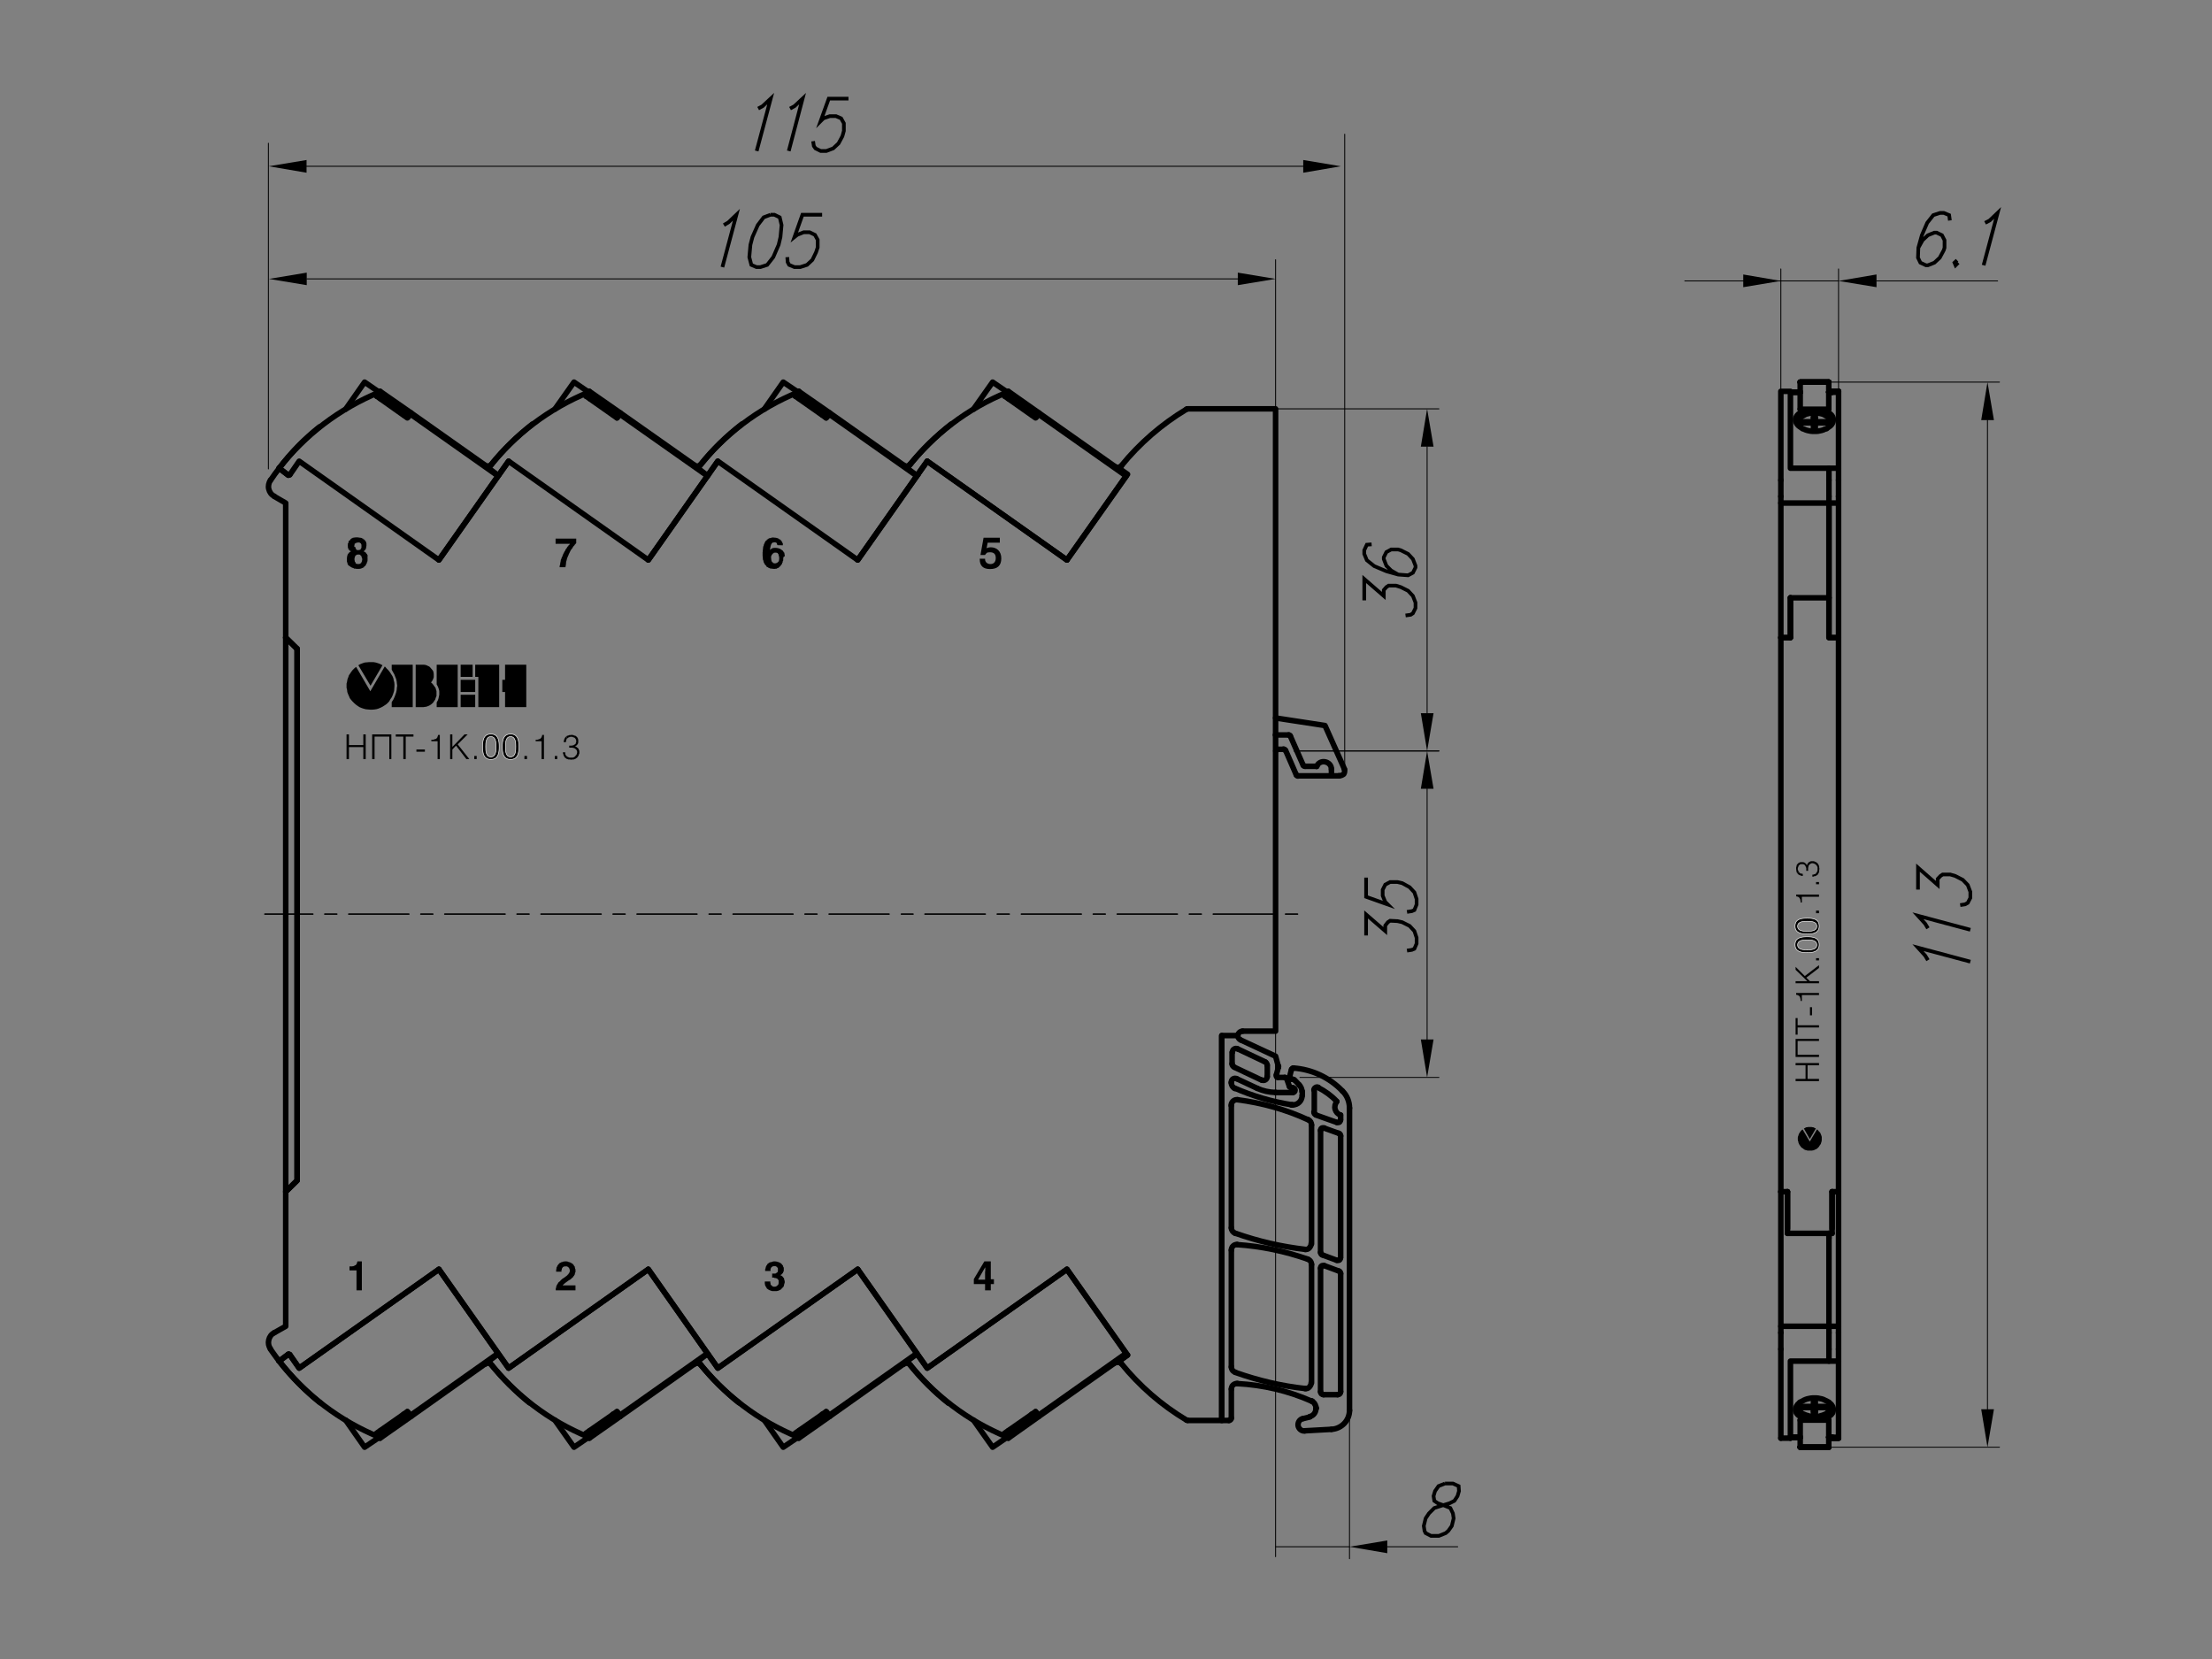 <?xml version="1.0" encoding="UTF-8"?>
<svg xmlns="http://www.w3.org/2000/svg" width="1200" height="900" version="1.1" viewBox="0 0 1200 900">
  <rect x="0" y="0" width="1200" height="900" fill="#808080" stroke="none"/>
  <!-- Generator: Adobe Illustrator 28.6.0, SVG Export Plug-In . SVG Version: 1.2.0 Build 709)  -->
  <g>
    <g id="Layer_1">
      <polyline points="497.8 734.9 503 742.2 578.8 688.6" fill="none" stroke="#000" stroke-linecap="round" stroke-linejoin="round" stroke-width="3"/>
      <path d="M497.8,734.9c-.1-.3-.5-.3-.8-.1" fill="none" stroke="#000" stroke-linecap="round" stroke-linejoin="round" stroke-width="3"/>
      <line x1="492.1" y1="738.4" x2="497.2" y2="734.7" fill="none" stroke="#000" stroke-linecap="round" stroke-linejoin="round" stroke-width="3"/>
      <polyline points="578.8 688.6 610.9 734.2 563.2 767.9 561.8 765.8" fill="none" stroke="#000" stroke-linecap="round" stroke-linejoin="round" stroke-width="3"/>
      <polyline points="561.8 765.8 545 777.5 546.4 779.7" fill="none" stroke="#000" stroke-linecap="round" stroke-linejoin="round" stroke-width="3"/>
      <path d="M492.1,738.4c14.2,18.2,32.9,32.5,54.3,41.2" fill="none" stroke="#000" stroke-linecap="round" stroke-linejoin="round" stroke-width="3"/>
      <line x1="547.1" y1="776.1" x2="547.5" y2="776.6" fill="none" stroke="#000" stroke-linecap="round" stroke-linejoin="round" stroke-width="3"/>
      <line x1="546.6" y1="779.7" x2="546.4" y2="779.7" fill="none" stroke="#000" stroke-linecap="round" stroke-linejoin="round" stroke-width="3"/>
      <line x1="560.1" y1="767.8" x2="559.7" y2="767.2" fill="none" stroke="#000" stroke-linecap="round" stroke-linejoin="round" stroke-width="3"/>
      <polyline points="528.1 770.4 538.5 785.1 546.4 779.7" fill="none" stroke="#000" stroke-linecap="round" stroke-linejoin="round" stroke-width="3"/>
      <polyline points="270.7 734.9 275.9 742.2 351.7 688.6" fill="none" stroke="#000" stroke-linecap="round" stroke-linejoin="round" stroke-width="3"/>
      <path d="M270.7,734.9c-.1-.3-.5-.3-.8-.1" fill="none" stroke="#000" stroke-linecap="round" stroke-linejoin="round" stroke-width="3"/>
      <line x1="265.1" y1="738.4" x2="270.1" y2="734.7" fill="none" stroke="#000" stroke-linecap="round" stroke-linejoin="round" stroke-width="3"/>
      <polyline points="351.7 688.6 383.8 734.2 336.1 767.9 334.7 765.8" fill="none" stroke="#000" stroke-linecap="round" stroke-linejoin="round" stroke-width="3"/>
      <polyline points="334.7 765.8 317.9 777.5 319.3 779.7" fill="none" stroke="#000" stroke-linecap="round" stroke-linejoin="round" stroke-width="3"/>
      <path d="M265,738.4c14.2,18.2,32.9,32.5,54.3,41.2" fill="none" stroke="#000" stroke-linecap="round" stroke-linejoin="round" stroke-width="3"/>
      <line x1="320" y1="776.1" x2="320.4" y2="776.6" fill="none" stroke="#000" stroke-linecap="round" stroke-linejoin="round" stroke-width="3"/>
      <line x1="319.3" y1="779.7" x2="319.3" y2="779.7" fill="none" stroke="#000" stroke-linecap="round" stroke-linejoin="round" stroke-width="3"/>
      <line x1="333" y1="767.8" x2="332.6" y2="767.2" fill="none" stroke="#000" stroke-linecap="round" stroke-linejoin="round" stroke-width="3"/>
      <polyline points="301 770.4 311.4 785.1 319.3 779.7" fill="none" stroke="#000" stroke-linecap="round" stroke-linejoin="round" stroke-width="3"/>
      <polyline points="157.2 734.9 162.3 742.2 238.1 688.6" fill="none" stroke="#000" stroke-linecap="round" stroke-linejoin="round" stroke-width="3"/>
      <path d="M157.1,734.9c-.1-.3-.5-.3-.8-.1" fill="none" stroke="#000" stroke-linecap="round" stroke-linejoin="round" stroke-width="3"/>
      <line x1="151.5" y1="738.4" x2="156.4" y2="734.7" fill="none" stroke="#000" stroke-linecap="round" stroke-linejoin="round" stroke-width="3"/>
      <polyline points="238.1 688.6 270.2 734.2 222.6 767.9 221 765.8" fill="none" stroke="#000" stroke-linecap="round" stroke-linejoin="round" stroke-width="3"/>
      <polyline points="221 765.8 204.3 777.5 205.8 779.7" fill="none" stroke="#000" stroke-linecap="round" stroke-linejoin="round" stroke-width="3"/>
      <path d="M151.4,738.4c14.2,18.2,32.9,32.5,54.3,41.2" fill="none" stroke="#000" stroke-linecap="round" stroke-linejoin="round" stroke-width="3"/>
      <line x1="206.4" y1="776.1" x2="206.7" y2="776.6" fill="none" stroke="#000" stroke-linecap="round" stroke-linejoin="round" stroke-width="3"/>
      <line x1="205.8" y1="779.6" x2="205.8" y2="779.7" fill="none" stroke="#000" stroke-linecap="round" stroke-linejoin="round" stroke-width="3"/>
      <line x1="219.4" y1="767.8" x2="219" y2="767.2" fill="none" stroke="#000" stroke-linecap="round" stroke-linejoin="round" stroke-width="3"/>
      <polyline points="187.5 770.4 197.8 785.1 205.8 779.7" fill="none" stroke="#000" stroke-linecap="round" stroke-linejoin="round" stroke-width="3"/>
      <polyline points="384.3 734.9 389.4 742.2 465.3 688.6" fill="none" stroke="#000" stroke-linecap="round" stroke-linejoin="round" stroke-width="3"/>
      <path d="M384.2,734.9c-.1-.3-.5-.3-.8-.1" fill="none" stroke="#000" stroke-linecap="round" stroke-linejoin="round" stroke-width="3"/>
      <line x1="378.6" y1="738.4" x2="383.5" y2="734.7" fill="none" stroke="#000" stroke-linecap="round" stroke-linejoin="round" stroke-width="3"/>
      <polyline points="465.3 688.6 497.4 734.2 449.7 767.9 448.2 765.8" fill="none" stroke="#000" stroke-linecap="round" stroke-linejoin="round" stroke-width="3"/>
      <polyline points="448.2 765.8 431.4 777.5 432.9 779.7" fill="none" stroke="#000" stroke-linecap="round" stroke-linejoin="round" stroke-width="3"/>
      <path d="M378.6,738.4c14.2,18.2,32.9,32.5,54.3,41.2" fill="none" stroke="#000" stroke-linecap="round" stroke-linejoin="round" stroke-width="3"/>
      <line x1="433.6" y1="776.1" x2="434" y2="776.6" fill="none" stroke="#000" stroke-linecap="round" stroke-linejoin="round" stroke-width="3"/>
      <line x1="432.9" y1="779.7" x2="432.9" y2="779.7" fill="none" stroke="#000" stroke-linecap="round" stroke-linejoin="round" stroke-width="3"/>
      <line x1="446.5" y1="767.8" x2="446.1" y2="767.2" fill="none" stroke="#000" stroke-linecap="round" stroke-linejoin="round" stroke-width="3"/>
      <polyline points="414.6 770.4 424.9 785.1 432.9 779.7" fill="none" stroke="#000" stroke-linecap="round" stroke-linejoin="round" stroke-width="3"/>
      <line x1="155" y1="345.9" x2="161.2" y2="352" fill="none" stroke="#000" stroke-linecap="round" stroke-linejoin="round" stroke-width="3"/>
      <polyline points="161.2 352 161.2 640.4 155 646.5 155 345.9" fill="none" stroke="#000" stroke-linecap="round" stroke-linejoin="round" stroke-width="3"/>
      <polyline points="301.4 292.2 301.4 295 309.2 295 309.1 295.1 309.1 295.3 308.8 295.5 308.8 295.6 308.5 295.7 308.4 296 308.3 296.3 308 296.4 307.9 296.6 307.6 297 307.5 297.3 307.2 297.6 307.1 297.8 306.8 298.1 306.7 298.5 306.5 298.9 306.3 299.1 306.1 299.5 305.9 299.9 305.7 300.3 305.5 300.7 305.3 301.1 305.2 301.5 305 302 304.8 302.4 304.6 302.8 304.5 303.3 304.2 303.8 304.2 304.2 304.1 304.7 304 305.2 303.9 305.6 303.9 306.1 303.7 306.7 303.6 307.2 303.6 307.7 306.8 307.7 306.8 307.2 307 306.5 307 306 307.1 305.5 307.1 305 307.2 304.6 307.4 303.9 307.5 303.5 307.6 303 307.8 302.5 308 302.1 308.1 301.7 308.4 301.2 308.5 300.8 308.7 300.4 308.9 300 309.1 299.6 309.3 299.2 309.4 298.9 309.7 298.5 309.8 298.2 310.1 297.8 310.4 297.6 310.5 297.3 310.7 297 310.9 296.6 311.1 296.4 311.3 296.1 311.5 296 311.7 295.7 311.8 295.5 312 295.3 312.2 295.1 312.3 295 312.4 294.8 312.6 294.7 312.6 292.2 301.4 292.2"/>
      <polyline points="201 372 207.5 360.9 206.2 360.2 205.1 359.8 203.8 359.4 202.6 359.2 201.4 359.2 200.2 359.2 199.1 359.3 197.9 359.4 196.7 359.8 195.4 360.3 194.4 360.9 201 372"/>
      <polyline points="201.8 385 203 384.9 204.3 384.7 205.3 384.4 206.5 383.9 207.5 383.4 208.6 382.7 209.5 382.1 210.4 381.3 211.2 380.4 211.8 379.3 212.5 378.3 213 377.2 213.4 376.1 213.8 374.8 213.9 373.5 214 372 214 371.3 213.9 370.2 213.6 369.1 213.4 368 212.9 366.8 212.2 365.7 211.4 364.5 210.6 363.5 209.7 362.6 209.1 361.9 208.8 361.6 208.7 361.6 200.9 375 193.2 361.8 193 361.9 192.2 362.6 191.3 363.5 190.6 364.4 190 365.3 189.3 366.3 188.9 367.5 188.5 368.5 188.3 369.7 188 370.9 188 372 188 373.1 188.3 374.3 188.4 375.4 188.8 376.5 189.3 377.6 189.8 378.8 190.5 379.7 191.3 380.6 192.2 381.5 193.1 382.3 194.1 383 195 383.6 196.2 384.1 197.4 384.5 198.6 384.8 199.9 384.9 201 385 201.8 385"/>
      <polyline points="212.5 381 212.5 383.6 223.9 383.6 223.9 360.6 212.5 360.6 212.5 363.3 213.2 364.6 213.9 365.8 214.4 367.1 214.9 368.3 215.2 369.6 215.3 370.7 215.5 372 215.3 373.1 215.2 374.4 214.9 375.7 214.5 376.9 214 378.2 213.4 379.5 212.5 380.9 212.5 381"/>
      <polyline points="230.3 383.5 231.2 383.4 232.1 383.1 233 382.7 233.8 382.2 234.4 381.7 235.1 381 235.6 380.2 236.1 379.5 236.4 378.5 236.8 377.6 236.8 376.7 236.8 375.8 236.8 374.9 236.5 374 236.3 373.2 235.7 372.4 235.2 371.7 234.6 370.9 233.8 370.2 233.9 370.1 234.3 369.6 234.8 368.8 235.1 368 235.3 367.4 235.3 366.6 235.3 365.7 235.2 364.9 235 364.1 234.6 363.5 234 362.8 233.5 362.2 232.9 361.6 232.2 361.3 231.4 360.9 230.7 360.7 229.9 360.6 225.5 360.6 225.5 383.6 229.9 383.6 230.3 383.5"/>
      <polyline points="236.9 381 236.9 383.6 248.3 383.6 248.3 360.6 236.9 360.6 236.9 371.3 237.4 372.2 237.8 373.1 238.1 374 238.3 374.9 238.3 375.8 238.3 376.9 238.1 377.8 237.9 378.8 237.6 379.8 237 380.9 236.9 381"/>
      <polyline points="249.9 367.2 256.4 367.2 256.4 360.6 249.9 360.6 249.9 367.2"/>
      <polyline points="249.9 375.4 257.8 375.4 257.8 368.8 249.9 368.8 249.9 375.4"/>
      <polyline points="249.9 383.6 257.8 383.6 257.8 376.9 249.9 376.9 249.9 383.6"/>
      <polyline points="257.8 367.2 259.5 367.2 259.5 383.6 270.8 383.6 270.8 360.6 257.8 360.6 257.8 367.2"/>
      <polyline points="272.5 375.4 274 375.4 274 383.6 285.5 383.6 285.5 360.6 274 360.6 274 368.8 272.5 368.8 272.5 375.4"/>
      <polyline points="189.6 689.2 193.4 689.2 193.4 700 196.3 700 196.3 684.3 193.9 684.3 193.9 684.6 193.7 684.7 193.7 684.8 193.7 685 193.7 685.1 193.7 685.2 193.6 685.3 193.5 685.5 193.5 685.6 193.4 685.7 193.4 685.9 193.2 686 193.1 686.1 193 686.3 192.8 686.4 192.7 686.4 192.4 686.5 192.3 686.6 192.1 686.8 191.9 686.8 191.7 686.9 191.4 686.9 191.1 687 190.9 687 190.6 687 190.4 687 190 687 189.6 687 189.6 689.2"/>
      <polyline points="148.8 269.3 155 272.9 155 345.9 161.2 352 161.2 640.4 155 646.5 155 719.5 148.8 723" fill="none" stroke="#000" stroke-linecap="round" stroke-linejoin="round" stroke-width="3"/>
      <path d="M146.7,260.5c-.9,1.4-1.3,3.2-.9,4.8.4,1.7,1.4,3.1,3,3.9" fill="none" stroke="#000" stroke-linecap="round" stroke-linejoin="round" stroke-width="3"/>
      <path d="M151.5,254c-1.7,2.1-3.2,4.3-4.7,6.5" fill="none" stroke="#000" stroke-linecap="round" stroke-linejoin="round" stroke-width="3"/>
      <line x1="156.4" y1="257.8" x2="151.4" y2="254" fill="none" stroke="#000" stroke-linecap="round" stroke-linejoin="round" stroke-width="3"/>
      <path d="M156.4,257.6c.3.1.5.1.8-.1" fill="none" stroke="#000" stroke-linecap="round" stroke-linejoin="round" stroke-width="3"/>
      <polyline points="606.4 253.6 611.7 257.3 578.8 303.8 503 250.2 465.3 303.8 389.4 250.2 351.7 303.8 275.9 250.2 238.1 303.8 162.3 250.2 157.2 257.6" fill="none" stroke="#000" stroke-linecap="round" stroke-linejoin="round" stroke-width="3"/>
      <path d="M606.4,253.6c.8,0,1.4-.4,2-.9" fill="none" stroke="#000" stroke-linecap="round" stroke-linejoin="round" stroke-width="3"/>
      <path d="M643.7,222c-13.5,8.1-25.5,18.5-35.4,30.7" fill="none" stroke="#000" stroke-linecap="round" stroke-linejoin="round" stroke-width="3"/>
      <path d="M644.3,221.8c-.3,0-.5,0-.6.1" fill="none" stroke="#000" stroke-linecap="round" stroke-linejoin="round" stroke-width="3"/>
      <polyline points="674.1 559.4 692 559.4 692 221.8 644.3 221.8" fill="none" stroke="#000" stroke-linecap="round" stroke-linejoin="round" stroke-width="3"/>
      <path d="M674.1,559.4c-1.4,0-2.6,1.2-2.6,2.6" fill="none" stroke="#000" stroke-linecap="round" stroke-linejoin="round" stroke-width="3"/>
      <polyline points="644.3 770.6 662.8 770.6 662.8 561.8 671.5 561.8" fill="none" stroke="#000" stroke-linecap="round" stroke-linejoin="round" stroke-width="3"/>
      <path d="M643.7,770.4c.3.1.4.1.6.1" fill="none" stroke="#000" stroke-linecap="round" stroke-linejoin="round" stroke-width="3"/>
      <path d="M608.3,739.7c9.9,12.2,21.8,22.6,35.4,30.7" fill="none" stroke="#000" stroke-linecap="round" stroke-linejoin="round" stroke-width="3"/>
      <path d="M608.3,739.8c-.5-.5-1.2-.9-2-.9" fill="none" stroke="#000" stroke-linecap="round" stroke-linejoin="round" stroke-width="3"/>
      <polyline points="157.2 734.9 162.3 742.2 238.1 688.6 275.9 742.2 351.7 688.6 389.4 742.2 465.3 688.6 503 742.2 578.8 688.6 611.7 735.1 606.4 738.9" fill="none" stroke="#000" stroke-linecap="round" stroke-linejoin="round" stroke-width="3"/>
      <path d="M157.1,734.9c-.1-.3-.5-.3-.8-.1" fill="none" stroke="#000" stroke-linecap="round" stroke-linejoin="round" stroke-width="3"/>
      <line x1="151.4" y1="738.4" x2="156.4" y2="734.7" fill="none" stroke="#000" stroke-linecap="round" stroke-linejoin="round" stroke-width="3"/>
      <path d="M146.7,731.9c1.6,2.2,3.1,4.4,4.7,6.5" fill="none" stroke="#000" stroke-linecap="round" stroke-linejoin="round" stroke-width="3"/>
      <path d="M148.8,723c-1.6.8-2.6,2.2-3,3.9s-.1,3.4.9,4.8" fill="none" stroke="#000" stroke-linecap="round" stroke-linejoin="round" stroke-width="3"/>
      <g>
        <path d="M199.5,301.6v-.3c-.1,0-.3-.3-.3-.3v-.3h-.1c0-.1-.3-.4-.3-.4h-.1c0-.1-.1-.4-.1-.4h-.1c0-.1-.3-.3-.3-.3h-.1c0-.1-.3-.3-.3-.3h-.3c0-.1-.3-.3-.3-.3h.3c0-.1.1-.3.1-.3h.1c0-.1.3-.3.3-.3h.1c0-.1.1-.3.1-.3h.1c0-.1.1-.4.1-.4h.1c0-.1.1-.4.1-.4h0v-.4h.1v-.5c.1,0,.1-.3.1-.3h0v-1.4c-.1,0-.1-.1-.1-.1v-.3c-.1,0-.1-.3-.1-.3h-.1c0-.1-.1-.4-.1-.4h-.1c0-.1-.3-.4-.3-.4h0c0-.1-.3-.4-.3-.4h-.1c0-.1-.3-.3-.3-.3h-.3c0-.1-.1-.4-.1-.4h-.5c0-.1-.3-.3-.3-.3h-.3c0-.1-.3-.1-.3-.1h-.4c0-.1-.3-.1-.3-.1h-.4c0-.1-.4-.1-.4-.1h-1.2c0,.1-.3.1-.3.1h-.5c0,.1-.3.1-.3.1h-.3c0,.1-.3.3-.3.3h-.3c0,.1-.3.3-.3.3h-.1c0,.1-.3.3-.3.3v.3c-.1,0-.4.1-.4.1v.3c-.1,0-.4.1-.4.1h-.1c0,.1-.1.4-.1.4v.3c-.1,0-.1.1-.1.1v.4c-.1,0-.3.3-.3.3v1c-.1,0,0,.3,0,.3v.5h0v.4h.1c0,.1.1.4.1.4h0c0,.1.1.3.1.3v.3c.1,0,.3.1.3.1h.1c0,.1.1.3.1.3h.1c0,.1.3.4.3.4h.4c0,.1.1.3.1.3h-.3c0,.1-.3.3-.3.3h-.1c0,.1-.3.3-.3.3h-.1c0,.1-.1.3-.1.3l-.3.3h-.1c0,.1-.1.3-.1.3h-.1v.4h-.1c0,.1-.1.4-.1.4h0c0,.1-.1.3-.1.3h0v.4h0c0,.1-.1.3-.1.3h0v.3h0v.3h0v.3h0v1.4c.1,0,.1.3.1.3h.1c0,.1.1.4.1.4v.3c.1,0,.1.3.1.3l.3.3v.3c.1,0,.3.1.3.1h.1c0,.1.3.4.3.4h.3c0,.1.3.4.3.4h.3c0,.1.3.3.3.3h.3c0,.1.4.3.4.3h.3c0,.1.4.3.4.3h.8c0,.1.4.1.4.1h1.7c0-.1.4-.1.4-.1h.4c0-.1.4-.3.4-.3h.3c0-.1.3-.3.3-.3h.4c0-.1.3-.4.3-.4v-.3c.1,0,.4-.1.4-.1l.3-.3h.1c0-.1.1-.5.1-.5h.1c0-.1.1-.4.1-.4l.3-.3v-.5c.1,0,.3-.3.3-.3v-.5c.1,0,.1-.1.1-.1v-2c-.1,0-.1-.3-.1-.3ZM192.2,296.6v-.3h0v-.4h.1v-.3h0c0-.1.1-.4.1-.4v-.3c.1,0,.3-.1.3-.1h.3c0-.1.1-.3.1-.3h.3c0-.1.1-.1.1-.1h.4c0-.1.3-.1.3-.1h.7c0,.1.1.1.1.1h.3c0,.1.3.3.3.3h0c0,.1.1.1.1.1h.1c0,.1.1.3.1.3h0c0,.1.1.3.1.3h.1v.4h0v.4h0v.4h0v.4h0c0,.1-.1.3-.1.3h0c0,.1-.1.3-.1.3h-.1c0,.1-.1.3-.1.3h-.1v.3h-.4c0,.1-.1.1-.1.1h-.1c0,.1-.1.1-.1.1h-1.3c0-.1-.1-.1-.1-.1h-.1c0-.1-.1-.3-.1-.3h-.1c0-.1-.1-.3-.1-.3h-.1v-.3c-.1,0-.1-.1-.1-.1h-.1v-.3h0c0-.1-.1-.3-.1-.3h0ZM196.5,302.8h0v.3h0v.3h0v.3h0c0,.1-.1.3-.1.3h0v.3h-.1v.3h0c0,.1-.1.3-.1.3h-.1c0,.1-.1.3-.1.3h0c0,.1-.1.3-.1.3h-.3c0,.1-.1.3-.1.3h-.1c0,.1-.1.1-.1.1h-.5c0,.1-.1.1-.1.1h-.7c0-.1-.3-.1-.3-.1h-.4c0-.1-.1-.1-.1-.1h-.1c0-.1-.1-.3-.1-.3h-.1c0-.1-.1-.3-.1-.3v-.3c-.1,0-.3-.1-.3-.1v-.3c-.1,0-.1-.1-.1-.1v-.3h0c0-.1-.1-.4-.1-.4v-.8c.1,0,.1-.3.1-.3v-.3h.1c0-.1.1-.4.1-.4h0c0-.1.1-.3.1-.3h.1c0-.1.1-.3.1-.3h.3c0-.1.1-.3.1-.3h.1c0-.1.1-.1.1-.1h.7c0-.1.1-.1.1-.1h.4c0,.1.1.1.1.1h.6c0,.1.1.3.1.3h.1c0,.1.1.3.1.3h.3v.3h.1v.3h.1v.3h.1v.3h0c0,.1.1.3.1.3h0Z"/>
        <path d="M425.7,301.8v-.8c-.1,0-.1-.3-.1-.3v-.3c-.1,0-.1-.3-.1-.3v-.3c-.1,0-.3-.1-.3-.1v-.3c-.1,0-.4-.3-.4-.3v-.3c-.1,0-.3-.1-.3-.1l-.3-.3h-.1c0-.1-.3-.3-.3-.3h-.3c0-.1-.1-.4-.1-.4h-.7c0-.1-.3-.3-.3-.3h-.3c0-.1-.3-.1-.3-.1h-.4c0-.1-.4-.1-.4-.1h-1.2c0,.1-.1.1-.1.1h-.7c0,.1-.1.3-.1.3h-.4c0,.1-.1.3-.1.3h-.3c0,.1-.1.3-.1.3h0c0,.1-.1.1-.1.1h-.1c0,.1,0,0,0,0v-.5h0v-.6c.1,0,.1-.3.1-.3h.1v-.6h.1v-.4h.1c0-.1.1-.4.1-.4h0c0-.1.1-.3.1-.3h.1c0-.1.1-.4.1-.4h.1c0-.1.1-.1.1-.1h.1c0-.1.1-.3.1-.3h.1c0-.1.3-.1.3-.1h.4c0-.1.3-.1.3-.1h.5c0,.1.1.1.1.1h.4c0,.1.1.3.1.3h.1c0,.1.1.1.1.1h0c0,.1.1.3.1.3h0c0,.1.1.3.1.3h0c0,.1.1.4.1.4h0c0,.1,3,.1,3,.1v-1c-.1,0-.3-.4-.3-.4v-.3c-.1,0-.4-.4-.4-.4v-.3c-.1,0-.4-.3-.4-.3l-.3-.3-.4-.3h-.3c0-.1-.3-.4-.3-.4h-.4c0-.1-.4-.3-.4-.3h-.4c0-.1-.4-.1-.4-.1h-.4c0-.1-.5-.1-.5-.1h-1.2c0,.1-.4.3-.4.3h-.8c0,.1-.3.3-.3.3h-.3c0,.1-.3.4-.3.4h-.4c0,.1-.1.4-.1.4l-.3.3h-.3c0,.1-.1.4-.1.4l-.3.3v.3c-.1,0-.3.3-.3.3v.3c-.1,0-.3.4-.3.4v.3c-.1,0-.1.3-.1.3v.3c-.1,0-.3.3-.3.3v.7c-.1,0-.1.3-.1.3v.6c-.1,0-.1.4-.1.4v.8c-.1,0-.1.3-.1.3v2.1c.1,0,.1.5.1.5v.8c.1,0,.1.4.1.4v.4c.1,0,.3.5.3.5v.4c.1,0,.1.4.1.4l.3.3v.4c.1,0,.3.3.3.3l.3.4.3.3.3.3v.3c.1,0,.5.3.5.3h.3c0,.1.4.4.4.4h.3c0,.1.5.3.5.3h.4c0,.1.5.1.5.1h.4c0,.1.5.1.5.1h1c0-.1.4-.1.4-.1h.4c0-.1.5-.4.5-.4h.4c0-.1.4-.4.4-.4l.3-.3.4-.4.3-.4.3-.4.3-.4v-.4c.1,0,.3-.4.3-.4v-.5c.1,0,.3-.5.3-.5v-1.2c.1,0,.1-.3.1-.3v-.3ZM422.7,302.2v.3h0v1c-.1,0-.1.3-.1.3v.4c-.1,0-.1.1-.1.1v.3c-.1,0-.3.1-.3.1h-.1c0,.1-.1.4-.1.4h-.3c0,.1-.1.3-.1.3h-.3c0,.1-.3.1-.3.1h-.1c0,.1-.1.1-.1.1h-.8c0-.1-.1-.1-.1-.1h-.5c0-.1-.1-.3-.1-.3h-.1c0-.1-.1-.3-.1-.3h-.3c0-.1-.1-.4-.1-.4h-.1c0-.1-.1-.4-.1-.4h0c0-.1-.1-.4-.1-.4v-.5c-.1,0-.1-.3-.1-.3v-1.2c.1,0,.3-.3.3-.3v-.5c.1,0,.3-.1.3-.1h.1c0-.1.1-.3.1-.3h.1c0-.1.1-.3.1-.3h.3c0-.1.1-.3.1-.3h.4c0-.1.1-.1.1-.1h1c0,.1.1.1.1.1h.3c0,.1.1.1.1.1h.1c0,.1.1.1.1.1h0c0,.1.1.3.1.3h.1c0,.1.1.1.1.1h0c0,.1.1.3.1.3h.1v.3h0c0,.1.1.4.1.4h0c0,.1.1.4.1.4h0Z"/>
      </g>
      <g>
        <polygon points="312 687.9 311.9 687.7 311.8 687.4 311.8 687 311.5 686.9 311.4 686.6 311.3 686.4 311.1 686.1 310.9 686 310.8 685.7 310.5 685.6 310.2 685.3 310 685.2 309.7 685.1 309.5 685 309.2 684.8 308.9 684.7 308.7 684.7 308.4 684.6 308 684.4 307.8 684.4 307.4 684.3 307.1 684.3 306.7 684.3 306.5 684.3 306.3 684.3 306.2 684.3 306.1 684.4 305.9 684.4 305.7 684.4 305.5 684.4 305.3 684.6 305.2 684.6 305 684.6 304.8 684.7 304.6 684.7 304.4 684.8 304.2 685 304 685 303.9 685.1 303.6 685.2 303.5 685.3 303.3 685.5 303.2 685.6 303 685.9 302.8 686 302.7 686.3 302.6 686.4 302.4 686.6 302.3 686.9 302.2 687.2 302 687.4 301.9 687.7 301.9 688.1 301.8 688.3 301.8 688.7 301.7 689.1 301.7 689.5 301.7 689.9 304.6 689.9 304.6 689.8 304.6 689.6 304.6 689.5 304.6 689.4 304.6 689.2 304.6 689.1 304.6 689 304.8 688.7 304.8 688.6 304.8 688.5 304.8 688.3 304.9 688.2 304.9 688.1 305 687.9 305 687.8 305.2 687.7 305.3 687.6 305.3 687.4 305.4 687.4 305.5 687.3 305.7 687.2 305.9 687.2 306.1 687 306.3 687 306.5 687 306.7 687 306.8 687 307.1 687 307.4 687 307.6 687 307.8 687.2 308 687.2 308.2 687.3 308.3 687.4 308.4 687.6 308.5 687.7 308.7 687.8 308.8 688.1 308.8 688.2 308.9 688.3 308.9 688.5 309.1 688.7 309.1 688.9 309.1 689 309.1 689.2 309.1 689.4 309.1 689.5 309.1 689.8 309.1 689.9 308.9 690.2 308.9 690.3 308.8 690.4 308.8 690.5 308.7 690.8 308.5 690.8 308.4 691.1 308.4 691.2 308.3 691.3 308 691.5 307.9 691.6 307.8 691.8 307.6 692 307.4 692.1 307.2 692.2 307 692.5 306.7 692.6 306.5 692.8 306.3 693 306.1 693.1 305.7 693.4 305.4 693.5 305 693.8 304.8 694.1 304.4 694.3 304.1 694.6 303.9 695 303.6 695.2 303.3 695.4 303.1 695.6 302.8 695.9 302.7 696.1 302.6 696.4 302.3 696.7 302.3 696.9 302.2 697 302 697.3 301.9 697.6 301.8 697.7 301.8 698 301.7 698.2 301.7 698.3 301.7 698.6 301.5 698.9 301.5 699 301.5 699.3 301.5 699.4 301.5 699.6 301.5 699.9 301.5 700 312.2 700 312.2 697.3 305.3 697.3 305.4 697.2 305.4 697 305.5 696.9 305.7 696.9 305.8 696.7 305.9 696.7 306.1 696.4 306.3 696.3 306.5 696.1 306.7 696 306.8 695.9 307.1 695.6 307.4 695.5 307.6 695.2 307.9 695.1 308.3 694.8 308.5 694.6 308.9 694.4 309.1 694.3 309.2 694.2 309.5 694.1 309.6 693.9 309.7 693.8 310 693.7 310.1 693.5 310.2 693.4 310.5 693.1 310.6 693.1 310.8 692.9 310.9 692.8 311 692.5 311.1 692.4 311.3 692.2 311.5 692 311.5 691.8 311.7 691.6 311.8 691.5 311.8 691.2 311.9 690.9 312 690.7 312 690.4 312.2 690.2 312.2 689.9 312.2 689.6 312.2 689.4 312.2 689 312.2 688.6 312 688.3 312 687.9"/>
        <polygon points="425.5 694.3 425.4 694.2 425.4 693.9 425.4 693.7 425.3 693.5 425.2 693.3 425 693.1 424.9 693 424.8 692.9 424.8 692.8 424.6 692.6 424.5 692.5 424.4 692.4 424.2 692.2 424.1 692.2 424.1 692.1 424 692.1 423.8 692 423.7 692 423.6 691.8 423.5 691.8 423.3 691.8 423.3 691.7 423.5 691.7 423.6 691.6 423.7 691.5 423.8 691.5 424.1 691.3 424.1 691.2 424.4 691.1 424.4 690.8 424.6 690.7 424.8 690.5 424.8 690.3 424.9 690.2 425 689.9 425 689.8 425.2 689.5 425.2 689.2 425.2 689 425.2 688.7 425.2 688.5 425.2 688.1 425.2 687.7 425 687.4 424.9 687.2 424.8 686.9 424.8 686.6 424.5 686.4 424.4 686.1 424.2 686 424.1 685.7 423.8 685.6 423.6 685.3 423.5 685.2 423.2 685.1 422.9 685 422.7 684.8 422.5 684.7 422.3 684.7 422 684.6 421.8 684.6 421.5 684.4 421.2 684.4 421 684.4 420.7 684.3 420.6 684.3 420.3 684.3 419.7 684.3 419.2 684.4 418.7 684.6 418.3 684.7 417.7 684.8 417.3 685 417 685.2 416.7 685.5 416.3 685.7 416.2 686.1 415.9 686.4 415.7 686.8 415.5 687.2 415.4 687.6 415.3 688.1 415.1 688.5 415.1 689 415.1 689.5 418 689.5 418 689.4 418 689.2 418 689.1 418 689 418 688.9 418 688.7 418 688.6 418 688.5 418.1 688.3 418.1 688.2 418.1 688.1 418.3 687.9 418.3 687.8 418.4 687.7 418.5 687.4 418.7 687.4 418.8 687.3 418.9 687.2 419 687 419.2 687 419.3 687 419.6 686.9 419.7 686.9 420 686.9 420.1 686.8 420.3 686.9 420.5 686.9 420.6 686.9 420.7 686.9 421 687 421.1 687 421.2 687.2 421.4 687.3 421.5 687.3 421.6 687.4 421.6 687.6 421.8 687.7 421.8 687.8 421.9 687.8 421.9 687.9 422 688.1 422 688.2 422 688.3 422 688.5 422 688.6 422 688.7 422 688.9 422 689.1 422 689.2 422 689.5 422 689.6 421.9 689.8 421.9 689.9 421.8 690.2 421.6 690.2 421.6 690.3 421.5 690.4 421.4 690.4 421.2 690.5 421.1 690.7 421 690.7 421 690.8 420.9 690.8 420.7 690.8 420.6 690.9 420.3 690.9 420.2 690.9 420 690.9 419.8 690.9 419.7 690.9 419.6 690.9 419.4 690.9 418.9 690.9 418.9 693.1 419.2 693.1 419.3 693.1 419.4 693.1 419.7 693.1 419.8 693.1 420 693.1 420.1 693.3 420.3 693.3 420.5 693.3 420.7 693.3 420.9 693.4 421 693.4 421.1 693.5 421.4 693.5 421.5 693.5 421.6 693.7 421.8 693.8 421.9 693.9 422 694.1 422 694.2 422.2 694.2 422.3 694.4 422.4 694.6 422.4 694.8 422.4 695 422.4 695.2 422.4 695.5 422.4 695.7 422.4 696 422.4 696.3 422.3 696.4 422.3 696.7 422.2 696.9 422 697 421.9 697.2 421.8 697.3 421.6 697.4 421.5 697.7 421.4 697.7 421.1 697.8 421 697.8 420.7 698 420.6 698 420.3 698 420.2 698 420 698 419.7 698 419.6 698 419.3 698 419.2 697.8 419 697.7 418.9 697.7 418.8 697.6 418.7 697.4 418.5 697.3 418.4 697.3 418.3 697.2 418.3 697 418.1 696.9 418.1 696.8 418 696.7 418 696.5 418 696.4 418 696.3 418 696.1 417.9 695.9 417.9 695.7 417.9 695.6 417.9 695.5 417.9 695.4 417.9 695.2 414.9 695.2 414.9 695.6 414.9 696 414.9 696.4 415 696.7 415 697 415.1 697.3 415.3 697.7 415.4 698 415.5 698.1 415.7 698.3 415.8 698.6 415.9 698.7 416 699 416.2 699.1 416.4 699.3 416.6 699.4 416.8 699.6 417 699.6 417.2 699.8 417.5 699.9 417.6 700 417.9 700 418 700.2 418.3 700.2 418.4 700.3 418.7 700.3 418.8 700.4 419 700.4 419.2 700.4 419.4 700.4 419.6 700.4 419.7 700.4 420 700.4 420.2 700.4 420.3 700.4 420.9 700.4 421.4 700.4 421.8 700.3 422.3 700.2 422.7 700 423.1 699.8 423.5 699.6 423.8 699.4 424.1 699 424.4 698.7 424.8 698.3 425 698.1 425.2 697.7 425.3 697.3 425.4 696.8 425.5 696.4 425.7 695.9 425.7 695.5 425.7 695.1 425.7 694.8 425.5 694.6 425.5 694.3"/>
        <path d="M537.5,694.1v-9.8h-3.5l-5.7,9.6v2.7h6.1v3.4h3.1v-3.4h1.7v-2.6h-1.7ZM534.5,687.6h0v.8h0v1.2c-.1,0-.1.4-.1.4v4.2h-3.8l3.8-6.6h.1Z"/>
      </g>
      <polyline points="204.3 214.9 221 226.7 222.6 224.6 270.2 258.2 238.1 303.8" fill="none" stroke="#000" stroke-linecap="round" stroke-linejoin="round" stroke-width="3"/>
      <line x1="151.5" y1="254" x2="156.4" y2="257.8" fill="none" stroke="#000" stroke-linecap="round" stroke-linejoin="round" stroke-width="3"/>
      <path d="M205.7,212.8c-21.4,8.8-40.2,23-54.3,41.2" fill="none" stroke="#000" stroke-linecap="round" stroke-linejoin="round" stroke-width="3"/>
      <line x1="204.3" y1="214.9" x2="205.8" y2="212.8" fill="none" stroke="#000" stroke-linecap="round" stroke-linejoin="round" stroke-width="3"/>
      <line x1="219" y1="225.1" x2="219.4" y2="224.6" fill="none" stroke="#000" stroke-linecap="round" stroke-linejoin="round" stroke-width="3"/>
      <line x1="205.8" y1="212.8" x2="205.8" y2="212.8" fill="none" stroke="#000" stroke-linecap="round" stroke-linejoin="round" stroke-width="3"/>
      <line x1="206.7" y1="215.8" x2="206.4" y2="216.3" fill="none" stroke="#000" stroke-linecap="round" stroke-linejoin="round" stroke-width="3"/>
      <polyline points="187.5 222 197.8 207.3 205.8 212.8" fill="none" stroke="#000" stroke-linecap="round" stroke-linejoin="round" stroke-width="3"/>
      <line x1="351.7" y1="303.8" x2="383.8" y2="258.2" fill="none" stroke="#000" stroke-linecap="round" stroke-linejoin="round" stroke-width="3"/>
      <path d="M319.3,212.8c-21.5,8.8-40.2,23-54.3,41.2" fill="none" stroke="#000" stroke-linecap="round" stroke-linejoin="round" stroke-width="3"/>
      <line x1="317.9" y1="214.9" x2="334.7" y2="226.7" fill="none" stroke="#000" stroke-linecap="round" stroke-linejoin="round" stroke-width="3"/>
      <line x1="383.8" y1="258.2" x2="336.1" y2="224.6" fill="none" stroke="#000" stroke-linecap="round" stroke-linejoin="round" stroke-width="3"/>
      <line x1="265.1" y1="254" x2="270.1" y2="257.8" fill="none" stroke="#000" stroke-linecap="round" stroke-linejoin="round" stroke-width="3"/>
      <line x1="334.7" y1="226.7" x2="336.1" y2="224.6" fill="none" stroke="#000" stroke-linecap="round" stroke-linejoin="round" stroke-width="3"/>
      <line x1="270.7" y1="257.5" x2="275.9" y2="250.2" fill="none" stroke="#000" stroke-linecap="round" stroke-linejoin="round" stroke-width="3"/>
      <path d="M269.9,257.6c.3.1.5.1.8-.1" fill="none" stroke="#000" stroke-linecap="round" stroke-linejoin="round" stroke-width="3"/>
      <line x1="317.9" y1="214.9" x2="319.3" y2="212.7" fill="none" stroke="#000" stroke-linecap="round" stroke-linejoin="round" stroke-width="3"/>
      <line x1="332.6" y1="225.1" x2="333" y2="224.6" fill="none" stroke="#000" stroke-linecap="round" stroke-linejoin="round" stroke-width="3"/>
      <line x1="320.4" y1="215.8" x2="320" y2="216.3" fill="none" stroke="#000" stroke-linecap="round" stroke-linejoin="round" stroke-width="3"/>
      <line x1="319.3" y1="212.8" x2="319.3" y2="212.7" fill="none" stroke="#000" stroke-linecap="round" stroke-linejoin="round" stroke-width="3"/>
      <polyline points="301 222 311.4 207.3 319.3 212.7" fill="none" stroke="#000" stroke-linecap="round" stroke-linejoin="round" stroke-width="3"/>
      <line x1="497.4" y1="258.2" x2="449.7" y2="224.6" fill="none" stroke="#000" stroke-linecap="round" stroke-linejoin="round" stroke-width="3"/>
      <path d="M383.5,257.6c.3.1.5.1.8-.1" fill="none" stroke="#000" stroke-linecap="round" stroke-linejoin="round" stroke-width="3"/>
      <line x1="384.3" y1="257.5" x2="389.4" y2="250.2" fill="none" stroke="#000" stroke-linecap="round" stroke-linejoin="round" stroke-width="3"/>
      <line x1="378.6" y1="254" x2="383.5" y2="257.8" fill="none" stroke="#000" stroke-linecap="round" stroke-linejoin="round" stroke-width="3"/>
      <line x1="465.3" y1="303.8" x2="497.4" y2="258.2" fill="none" stroke="#000" stroke-linecap="round" stroke-linejoin="round" stroke-width="3"/>
      <line x1="431.4" y1="214.9" x2="448.2" y2="226.7" fill="none" stroke="#000" stroke-linecap="round" stroke-linejoin="round" stroke-width="3"/>
      <path d="M432.9,212.8c-21.5,8.8-40.2,23-54.3,41.2" fill="none" stroke="#000" stroke-linecap="round" stroke-linejoin="round" stroke-width="3"/>
      <line x1="448.2" y1="226.7" x2="449.7" y2="224.6" fill="none" stroke="#000" stroke-linecap="round" stroke-linejoin="round" stroke-width="3"/>
      <line x1="431.4" y1="214.9" x2="432.9" y2="212.7" fill="none" stroke="#000" stroke-linecap="round" stroke-linejoin="round" stroke-width="3"/>
      <line x1="446.1" y1="225.1" x2="446.5" y2="224.6" fill="none" stroke="#000" stroke-linecap="round" stroke-linejoin="round" stroke-width="3"/>
      <line x1="432.9" y1="212.8" x2="432.9" y2="212.7" fill="none" stroke="#000" stroke-linecap="round" stroke-linejoin="round" stroke-width="3"/>
      <line x1="434" y1="215.8" x2="433.6" y2="216.3" fill="none" stroke="#000" stroke-linecap="round" stroke-linejoin="round" stroke-width="3"/>
      <polyline points="414.6 222 424.9 207.3 432.9 212.7" fill="none" stroke="#000" stroke-linecap="round" stroke-linejoin="round" stroke-width="3"/>
      <polyline points="545 214.9 561.8 226.7 563.2 224.6" fill="none" stroke="#000" stroke-linecap="round" stroke-linejoin="round" stroke-width="3"/>
      <line x1="578.8" y1="303.8" x2="610.9" y2="258.2" fill="none" stroke="#000" stroke-linecap="round" stroke-linejoin="round" stroke-width="3"/>
      <line x1="545" y1="214.9" x2="546.4" y2="212.7" fill="none" stroke="#000" stroke-linecap="round" stroke-linejoin="round" stroke-width="3"/>
      <line x1="503" y1="250.2" x2="578.8" y2="303.8" fill="none" stroke="#000" stroke-linecap="round" stroke-linejoin="round" stroke-width="3"/>
      <path d="M497.2,257.6c.3.1.5.1.8-.1" fill="none" stroke="#000" stroke-linecap="round" stroke-linejoin="round" stroke-width="3"/>
      <line x1="610.9" y1="258.2" x2="563.2" y2="224.6" fill="none" stroke="#000" stroke-linecap="round" stroke-linejoin="round" stroke-width="3"/>
      <line x1="492.1" y1="254" x2="497.2" y2="257.8" fill="none" stroke="#000" stroke-linecap="round" stroke-linejoin="round" stroke-width="3"/>
      <path d="M546.4,212.8c-21.5,8.8-40.2,23-54.3,41.2" fill="none" stroke="#000" stroke-linecap="round" stroke-linejoin="round" stroke-width="3"/>
      <line x1="497.8" y1="257.5" x2="503" y2="250.2" fill="none" stroke="#000" stroke-linecap="round" stroke-linejoin="round" stroke-width="3"/>
      <line x1="559.7" y1="225.1" x2="560.1" y2="224.6" fill="none" stroke="#000" stroke-linecap="round" stroke-linejoin="round" stroke-width="3"/>
      <line x1="546.6" y1="212.7" x2="546.4" y2="212.7" fill="none" stroke="#000" stroke-linecap="round" stroke-linejoin="round" stroke-width="3"/>
      <line x1="547.5" y1="215.8" x2="547.1" y2="216.3" fill="none" stroke="#000" stroke-linecap="round" stroke-linejoin="round" stroke-width="3"/>
      <polyline points="528.1 222 538.5 207.3 546.4 212.7" fill="none" stroke="#000" stroke-linecap="round" stroke-linejoin="round" stroke-width="3"/>
      <line x1="684.5" y1="586" x2="669.7" y2="579" fill="none" stroke="#000" stroke-linecap="round" stroke-linejoin="round" stroke-width="3"/>
      <path d="M684.5,585.9c.6.3,1.4.3,2-.1.6-.4.9-1,.9-1.7" fill="none" stroke="#000" stroke-linecap="round" stroke-linejoin="round" stroke-width="3"/>
      <line x1="687.5" y1="577.8" x2="687.5" y2="584.1" fill="none" stroke="#000" stroke-linecap="round" stroke-linejoin="round" stroke-width="3"/>
      <path d="M687.4,577.8c0-.8-.5-1.6-1.2-1.8" fill="none" stroke="#000" stroke-linecap="round" stroke-linejoin="round" stroke-width="3"/>
      <line x1="671.4" y1="569" x2="686.2" y2="576" fill="none" stroke="#000" stroke-linecap="round" stroke-linejoin="round" stroke-width="3"/>
      <path d="M671.4,569c-.6-.3-1.4-.3-1.9.1-.7.4-.9,1-.9,1.7" fill="none" stroke="#000" stroke-linecap="round" stroke-linejoin="round" stroke-width="3"/>
      <line x1="668.4" y1="577.2" x2="668.4" y2="570.9" fill="none" stroke="#000" stroke-linecap="round" stroke-linejoin="round" stroke-width="3"/>
      <path d="M668.4,577.1c0,.8.5,1.6,1.2,1.8" fill="none" stroke="#000" stroke-linecap="round" stroke-linejoin="round" stroke-width="3"/>
      <line x1="711.5" y1="686" x2="711.5" y2="750.2" fill="none" stroke="#000" stroke-linecap="round" stroke-linejoin="round" stroke-width="3"/>
      <path d="M711.5,686c0-1.3-.8-2.5-2.1-2.9" fill="none" stroke="#000" stroke-linecap="round" stroke-linejoin="round" stroke-width="3"/>
      <path d="M709.5,683.1c-12.4-4.3-25.2-7-38.4-7.9" fill="none" stroke="#000" stroke-linecap="round" stroke-linejoin="round" stroke-width="3"/>
      <path d="M671.1,675.1c-.8,0-1.7.3-2.2.9-.6.5-.9,1.4-.9,2.2" fill="none" stroke="#000" stroke-linecap="round" stroke-linejoin="round" stroke-width="3"/>
      <line x1="668" y1="741.6" x2="668" y2="678.2" fill="none" stroke="#000" stroke-linecap="round" stroke-linejoin="round" stroke-width="3"/>
      <path d="M668,741.5c0,1.3.8,2.5,2.1,2.9" fill="none" stroke="#000" stroke-linecap="round" stroke-linejoin="round" stroke-width="3"/>
      <path d="M670.1,744.5c12.4,4.4,25.1,7.4,38.1,8.8" fill="none" stroke="#000" stroke-linecap="round" stroke-linejoin="round" stroke-width="3"/>
      <path d="M708,753.3c.9.1,1.7-.1,2.3-.8s1-1.4,1-2.3" fill="none" stroke="#000" stroke-linecap="round" stroke-linejoin="round" stroke-width="3"/>
      <line x1="711.5" y1="610.3" x2="711.5" y2="674.8" fill="none" stroke="#000" stroke-linecap="round" stroke-linejoin="round" stroke-width="3"/>
      <path d="M711.5,610.3c0-1.2-.6-2.3-1.8-2.9" fill="none" stroke="#000" stroke-linecap="round" stroke-linejoin="round" stroke-width="3"/>
      <path d="M709.7,607.5c-12.1-5.6-25.1-9.2-38.4-10.9" fill="none" stroke="#000" stroke-linecap="round" stroke-linejoin="round" stroke-width="3"/>
      <path d="M671.4,596.6c-.9-.1-1.8.1-2.5.8s-1,1.4-1,2.3" fill="none" stroke="#000" stroke-linecap="round" stroke-linejoin="round" stroke-width="3"/>
      <line x1="668" y1="666.1" x2="668" y2="599.7" fill="none" stroke="#000" stroke-linecap="round" stroke-linejoin="round" stroke-width="3"/>
      <path d="M668,666.1c0,1.3.9,2.5,2.1,3" fill="none" stroke="#000" stroke-linecap="round" stroke-linejoin="round" stroke-width="3"/>
      <path d="M670.1,669c12.4,4.4,25.1,7.3,38.1,8.8" fill="none" stroke="#000" stroke-linecap="round" stroke-linejoin="round" stroke-width="3"/>
      <path d="M708,677.8c.9.1,1.7-.1,2.3-.8s1-1.4,1-2.3" fill="none" stroke="#000" stroke-linecap="round" stroke-linejoin="round" stroke-width="3"/>
      <path d="M671.5,561.8c0,1,.5,1.8,1.4,2.3" fill="none" stroke="#000" stroke-linecap="round" stroke-linejoin="round" stroke-width="3"/>
      <polyline points="693.5 578.5 692 573 673.1 564.2" fill="none" stroke="#000" stroke-linecap="round" stroke-linejoin="round" stroke-width="3"/>
      <path d="M693.6,578.7v-.3" fill="none" stroke="#000" stroke-linecap="round" stroke-linejoin="round" stroke-width="3"/>
      <path d="M692.4,583.2c-.1.3,0,.6.1.9s.5.4.8.4" fill="none" stroke="#000" stroke-linecap="round" stroke-linejoin="round" stroke-width="3"/>
      <line x1="693.3" y1="584.5" x2="697" y2="584.5" fill="none" stroke="#000" stroke-linecap="round" stroke-linejoin="round" stroke-width="3"/>
      <path d="M697.9,585.1c-.1-.4-.5-.6-.9-.6" fill="none" stroke="#000" stroke-linecap="round" stroke-linejoin="round" stroke-width="3"/>
      <line x1="698" y1="585.1" x2="699.5" y2="589.4" fill="none" stroke="#000" stroke-linecap="round" stroke-linejoin="round" stroke-width="3"/>
      <path d="M699.5,589.4c.1.4.5.6.9.6" fill="none" stroke="#000" stroke-linecap="round" stroke-linejoin="round" stroke-width="3"/>
      <path d="M701.3,592.7c.7,0,1.3-.5,1.3-1.3s-.5-1.3-1.3-1.3" fill="none" stroke="#000" stroke-linecap="round" stroke-linejoin="round" stroke-width="3"/>
      <path d="M670.9,585.2c-.6-.3-1.4-.3-2,.1-.6.4-.9,1-.9,1.7" fill="none" stroke="#000" stroke-linecap="round" stroke-linejoin="round" stroke-width="3"/>
      <line x1="668" y1="587.1" x2="668" y2="587.6" fill="none" stroke="#000" stroke-linecap="round" stroke-linejoin="round" stroke-width="3"/>
      <path d="M668,587.6c0,1.2.8,2.3,1.8,2.9" fill="none" stroke="#000" stroke-linecap="round" stroke-linejoin="round" stroke-width="3"/>
      <path d="M669.8,590.3c9.8,4.3,20.1,7.3,30.7,9" fill="none" stroke="#000" stroke-linecap="round" stroke-linejoin="round" stroke-width="3"/>
      <line x1="700.9" y1="599.4" x2="701.3" y2="599.4" fill="none" stroke="#000" stroke-linecap="round" stroke-linejoin="round" stroke-width="3"/>
      <path d="M701.3,599.4c2.9,0,5.1-2.3,5.1-5.1" fill="none" stroke="#000" stroke-linecap="round" stroke-linejoin="round" stroke-width="3"/>
      <line x1="706.5" y1="594.2" x2="706.5" y2="592.1" fill="none" stroke="#000" stroke-linecap="round" stroke-linejoin="round" stroke-width="3"/>
      <path d="M706.3,592.1c0-1.3-.5-2.6-1.6-3.6" fill="none" stroke="#000" stroke-linecap="round" stroke-linejoin="round" stroke-width="3"/>
      <path d="M702,585.8c-.1-.1-.4-.3-.6-.3" fill="none" stroke="#000" stroke-linecap="round" stroke-linejoin="round" stroke-width="3"/>
      <line x1="701.4" y1="585.5" x2="700.6" y2="585.5" fill="none" stroke="#000" stroke-linecap="round" stroke-linejoin="round" stroke-width="3"/>
      <path d="M699.6,584.2c-.1.3,0,.7.1.9s.5.4.8.4" fill="none" stroke="#000" stroke-linecap="round" stroke-linejoin="round" stroke-width="3"/>
      <line x1="699.6" y1="584.2" x2="700.6" y2="580.2" fill="none" stroke="#000" stroke-linecap="round" stroke-linejoin="round" stroke-width="3"/>
      <path d="M732.1,601.1c0-3.4-1.3-6.8-3.8-9.2" fill="none" stroke="#000" stroke-linecap="round" stroke-linejoin="round" stroke-width="3"/>
      <path d="M722.3,775.4c5.5-.3,9.8-4.8,9.8-10.3" fill="none" stroke="#000" stroke-linecap="round" stroke-linejoin="round" stroke-width="3"/>
      <path d="M706.7,769.6c-1.7.4-2.7,2.1-2.5,3.8.3,1.7,1.8,3,3.5,2.9" fill="none" stroke="#000" stroke-linecap="round" stroke-linejoin="round" stroke-width="3"/>
      <line x1="706.9" y1="769.6" x2="710.6" y2="768.7" fill="none" stroke="#000" stroke-linecap="round" stroke-linejoin="round" stroke-width="3"/>
      <path d="M710.5,768.5c2.1-.5,3.4-2.3,3.4-4.4" fill="none" stroke="#000" stroke-linecap="round" stroke-linejoin="round" stroke-width="3"/>
      <polyline points="714 763.9 714 763.6 713.9 763.2 713.8 762.8 713.6 762.4 713.5 762 713.2 761.7 713.1 761.3 712.8 761 712.5 760.7 712.3 760.6 712.2 760.5 712.1 760.4" fill="none" stroke="#000" stroke-linecap="round" stroke-linejoin="round" stroke-width="3"/>
      <line x1="711.8" y1="760.1" x2="711.5" y2="760.1" fill="none" stroke="#000" stroke-linecap="round" stroke-linejoin="round" stroke-width="3"/>
      <path d="M711.5,760.1c-12.7-5.6-26.4-8.8-40.3-9.5" fill="none" stroke="#000" stroke-linecap="round" stroke-linejoin="round" stroke-width="3"/>
      <path d="M671.2,750.5c-.8,0-1.7.3-2.3.9-.6.5-.9,1.4-.9,2.2" fill="none" stroke="#000" stroke-linecap="round" stroke-linejoin="round" stroke-width="3"/>
      <line x1="668" y1="769.3" x2="668" y2="753.6" fill="none" stroke="#000" stroke-linecap="round" stroke-linejoin="round" stroke-width="3"/>
      <path d="M666.7,770.6c.7,0,1.3-.5,1.3-1.3" fill="none" stroke="#000" stroke-linecap="round" stroke-linejoin="round" stroke-width="3"/>
      <polyline points="662.8 561.8 662.8 770.6 666.7 770.6" fill="none" stroke="#000" stroke-linecap="round" stroke-linejoin="round" stroke-width="3"/>
      <line x1="727.3" y1="607.5" x2="727.3" y2="604.9" fill="none" stroke="#000" stroke-linecap="round" stroke-linejoin="round" stroke-width="3"/>
      <path d="M725.2,597.6c-.9,1.2-1.3,2.7-.9,4.2.4,1.4,1.4,2.6,2.9,3.1" fill="none" stroke="#000" stroke-linecap="round" stroke-linejoin="round" stroke-width="3"/>
      <path d="M725.2,597.5c-2.9-3.1-6.4-5.6-10.1-7.5" fill="none" stroke="#000" stroke-linecap="round" stroke-linejoin="round" stroke-width="3"/>
      <path d="M715.2,589.9c-.5-.3-1-.3-1.6.1-.5.3-.8.8-.8,1.3" fill="none" stroke="#000" stroke-linecap="round" stroke-linejoin="round" stroke-width="3"/>
      <line x1="713" y1="591.4" x2="713" y2="603.4" fill="none" stroke="#000" stroke-linecap="round" stroke-linejoin="round" stroke-width="3"/>
      <path d="M712.8,603.3c0,.7.4,1.3,1,1.4" fill="none" stroke="#000" stroke-linecap="round" stroke-linejoin="round" stroke-width="3"/>
      <line x1="713.9" y1="604.9" x2="725.2" y2="608.9" fill="none" stroke="#000" stroke-linecap="round" stroke-linejoin="round" stroke-width="3"/>
      <path d="M725.2,608.9c.5.1,1,.1,1.4-.1.4-.3.6-.8.6-1.3" fill="none" stroke="#000" stroke-linecap="round" stroke-linejoin="round" stroke-width="3"/>
      <line x1="727.3" y1="682.2" x2="727.3" y2="616.2" fill="none" stroke="#000" stroke-linecap="round" stroke-linejoin="round" stroke-width="3"/>
      <path d="M727.3,616.2c0-.6-.4-1.3-1-1.4" fill="none" stroke="#000" stroke-linecap="round" stroke-linejoin="round" stroke-width="3"/>
      <line x1="726.2" y1="614.8" x2="718.4" y2="612" fill="none" stroke="#000" stroke-linecap="round" stroke-linejoin="round" stroke-width="3"/>
      <path d="M718.4,611.9c-.5-.1-1-.1-1.4.1s-.6.8-.6,1.3" fill="none" stroke="#000" stroke-linecap="round" stroke-linejoin="round" stroke-width="3"/>
      <line x1="716.4" y1="613.3" x2="716.4" y2="679.4" fill="none" stroke="#000" stroke-linecap="round" stroke-linejoin="round" stroke-width="3"/>
      <line x1="717.4" y1="680.8" x2="725.2" y2="683.7" fill="none" stroke="#000" stroke-linecap="round" stroke-linejoin="round" stroke-width="3"/>
      <path d="M725.2,683.7c.5.1,1,.1,1.4-.1.4-.3.6-.8.6-1.3" fill="none" stroke="#000" stroke-linecap="round" stroke-linejoin="round" stroke-width="3"/>
      <line x1="727.3" y1="755" x2="727.3" y2="690.9" fill="none" stroke="#000" stroke-linecap="round" stroke-linejoin="round" stroke-width="3"/>
      <line x1="726.2" y1="689.5" x2="718.4" y2="686.6" fill="none" stroke="#000" stroke-linecap="round" stroke-linejoin="round" stroke-width="3"/>
      <path d="M718.4,686.6c-.5-.1-1-.1-1.4.1s-.6.8-.6,1.3" fill="none" stroke="#000" stroke-linecap="round" stroke-linejoin="round" stroke-width="3"/>
      <line x1="716.4" y1="688.1" x2="716.4" y2="755" fill="none" stroke="#000" stroke-linecap="round" stroke-linejoin="round" stroke-width="3"/>
      <path d="M716.4,755c0,.9.6,1.6,1.6,1.6" fill="none" stroke="#000" stroke-linecap="round" stroke-linejoin="round" stroke-width="3"/>
      <line x1="717.9" y1="756.6" x2="725.7" y2="756.6" fill="none" stroke="#000" stroke-linecap="round" stroke-linejoin="round" stroke-width="3"/>
      <path d="M725.7,756.6c.9,0,1.6-.6,1.6-1.6" fill="none" stroke="#000" stroke-linecap="round" stroke-linejoin="round" stroke-width="3"/>
      <path d="M682,590.4c3.1,1.4,6.5,2.2,10,2.2" fill="none" stroke="#000" stroke-linecap="round" stroke-linejoin="round" stroke-width="3"/>
      <line x1="670.9" y1="585.2" x2="682" y2="590.4" fill="none" stroke="#000" stroke-linecap="round" stroke-linejoin="round" stroke-width="3"/>
      <path d="M728.3,591.9c-7-7.3-16.5-11.8-26.7-12.5" fill="none" stroke="#000" stroke-linecap="round" stroke-linejoin="round" stroke-width="3"/>
      <line x1="693.5" y1="579" x2="692.4" y2="583.2" fill="none" stroke="#000" stroke-linecap="round" stroke-linejoin="round" stroke-width="3"/>
      <line x1="700.5" y1="590.1" x2="701.3" y2="590.1" fill="none" stroke="#000" stroke-linecap="round" stroke-linejoin="round" stroke-width="3"/>
      <line x1="732.1" y1="765.3" x2="732.1" y2="601.1" fill="none" stroke="#000" stroke-linecap="round" stroke-linejoin="round" stroke-width="3"/>
      <line x1="714" y1="764.1" x2="714" y2="763.9" fill="none" stroke="#000" stroke-linecap="round" stroke-linejoin="round" stroke-width="3"/>
      <path d="M727.3,690.9c0-.6-.4-1.3-1-1.4" fill="none" stroke="#000" stroke-linecap="round" stroke-linejoin="round" stroke-width="3"/>
      <path d="M716.4,679.4c0,.6.4,1.3,1,1.4" fill="none" stroke="#000" stroke-linecap="round" stroke-linejoin="round" stroke-width="3"/>
      <path d="M693.5,579v-.3" fill="none" stroke="#000" stroke-linecap="round" stroke-linejoin="round" stroke-width="3"/>
      <line x1="692" y1="592.7" x2="701.3" y2="592.7" fill="none" stroke="#000" stroke-linecap="round" stroke-linejoin="round" stroke-width="3"/>
      <line x1="700.5" y1="599.4" x2="700.9" y2="599.4" fill="none" stroke="#000" stroke-linecap="round" stroke-linejoin="round" stroke-width="3"/>
      <line x1="704.9" y1="588.6" x2="702.2" y2="585.8" fill="none" stroke="#000" stroke-linecap="round" stroke-linejoin="round" stroke-width="3"/>
      <path d="M701.7,579.4c-.5,0-.9.3-1,.8" fill="none" stroke="#000" stroke-linecap="round" stroke-linejoin="round" stroke-width="3"/>
      <line x1="707.9" y1="776.2" x2="722.3" y2="775.4" fill="none" stroke="#000" stroke-linecap="round" stroke-linejoin="round" stroke-width="3"/>
      <line x1="712.1" y1="760.4" x2="711.8" y2="760.1" fill="none" stroke="#000" stroke-linecap="round" stroke-linejoin="round" stroke-width="3"/>
      <polyline points="221.4 226.2 204.7 214.4 206.2 212.3 223 224 221.4 226.2" fill="none" stroke="#000" stroke-linecap="round" stroke-linejoin="round" stroke-width="3"/>
      <polyline points="335.1 226.2 318.3 214.4 319.7 212.3 336.5 224 335.1 226.2" fill="none" stroke="#000" stroke-linecap="round" stroke-linejoin="round" stroke-width="3"/>
      <polyline points="448.7 766.3 431.9 778.2 433.3 780.2 450.1 768.4 448.7 766.3" fill="none" stroke="#000" stroke-linecap="round" stroke-linejoin="round" stroke-width="3"/>
      <polyline points="221.4 766.2 204.7 778.2 206.2 780.2 223 768.4 221.4 766.2" fill="none" stroke="#000" stroke-linecap="round" stroke-linejoin="round" stroke-width="3"/>
      <polyline points="335.1 766.3 318.3 778.2 319.7 780.2 336.5 768.4 335.1 766.3" fill="none" stroke="#000" stroke-linecap="round" stroke-linejoin="round" stroke-width="3"/>
      <polyline points="562.2 766.3 545.4 778.2 547 780.2 563.6 768.4 562.2 766.3" fill="none" stroke="#000" stroke-linecap="round" stroke-linejoin="round" stroke-width="3"/>
      <line x1="431.9" y1="214.4" x2="433.3" y2="212.3" fill="none" stroke="#000" stroke-linecap="round" stroke-linejoin="round" stroke-width="3"/>
      <polyline points="433.3 212.3 450.1 224 448.7 226.2 431.9 214.4" fill="none" stroke="#000" stroke-linecap="round" stroke-linejoin="round" stroke-width="3"/>
      <line x1="545.4" y1="214.4" x2="562.2" y2="226.2" fill="none" stroke="#000" stroke-linecap="round" stroke-linejoin="round" stroke-width="3"/>
      <polyline points="545.4 214.4 547 212.3 563.6 224 562.2 226.2" fill="none" stroke="#000" stroke-linecap="round" stroke-linejoin="round" stroke-width="3"/>
      <path d="M692.2,398.7h-.3" fill="none" stroke="#000" stroke-linecap="round" stroke-linejoin="round" stroke-width="3"/>
      <line x1="692.3" y1="398.7" x2="699.1" y2="398.7" fill="none" stroke="#000" stroke-linecap="round" stroke-linejoin="round" stroke-width="3"/>
      <path d="M700,399.3c-.1-.4-.5-.6-.9-.6" fill="none" stroke="#000" stroke-linecap="round" stroke-linejoin="round" stroke-width="3"/>
      <line x1="700" y1="399.3" x2="707" y2="415.2" fill="none" stroke="#000" stroke-linecap="round" stroke-linejoin="round" stroke-width="3"/>
      <path d="M707,415.1c.1.4.5.6.9.6" fill="none" stroke="#000" stroke-linecap="round" stroke-linejoin="round" stroke-width="3"/>
      <line x1="708" y1="415.7" x2="714.4" y2="415.7" fill="none" stroke="#000" stroke-linecap="round" stroke-linejoin="round" stroke-width="3"/>
      <path d="M722.3,417.3c0-2-1.4-3.6-3.4-4-2-.4-3.9.6-4.6,2.5" fill="none" stroke="#000" stroke-linecap="round" stroke-linejoin="round" stroke-width="3"/>
      <polyline points="722.3 417.3 722.3 420.9 704.3 420.9" fill="none" stroke="#000" stroke-linecap="round" stroke-linejoin="round" stroke-width="3"/>
      <path d="M703.2,420.3c.1.4.5.7.9.7" fill="none" stroke="#000" stroke-linecap="round" stroke-linejoin="round" stroke-width="3"/>
      <line x1="697.4" y1="407" x2="703.2" y2="420.3" fill="none" stroke="#000" stroke-linecap="round" stroke-linejoin="round" stroke-width="3"/>
      <path d="M697.2,407c-.1-.4-.5-.6-.9-.6" fill="none" stroke="#000" stroke-linecap="round" stroke-linejoin="round" stroke-width="3"/>
      <line x1="696.5" y1="406.5" x2="693.1" y2="406.5" fill="none" stroke="#000" stroke-linecap="round" stroke-linejoin="round" stroke-width="3"/>
      <path d="M693.1,406.5c-.5,0-.9.4-1,.9" fill="none" stroke="#000" stroke-linecap="round" stroke-linejoin="round" stroke-width="3"/>
      <line x1="611.7" y1="735.1" x2="606.4" y2="738.9" fill="none" stroke="#000" stroke-linecap="round" stroke-linejoin="round" stroke-width="3"/>
      <line x1="151.4" y1="738.4" x2="151.5" y2="738.4" fill="none" stroke="#000" stroke-linecap="round" stroke-linejoin="round" stroke-width="3"/>
      <polyline points="729.4 417.3 718.8 393.6 692 389.5" fill="none" stroke="#000" stroke-linecap="round" stroke-linejoin="round" stroke-width="3"/>
      <path d="M726.5,420.8c.9.1,1.8-.3,2.5-.9.5-.8.6-1.8.3-2.6" fill="none" stroke="#000" stroke-linecap="round" stroke-linejoin="round" stroke-width="3"/>
      <line x1="722.3" y1="420.9" x2="726.5" y2="420.9" fill="none" stroke="#000" stroke-linecap="round" stroke-linejoin="round" stroke-width="3"/>
      <line x1="604.9" y1="253.1" x2="563.6" y2="224" fill="none" stroke="#000" stroke-linecap="round" stroke-linejoin="round" stroke-width="3"/>
      <path d="M490.3,252.4c1,.8,2.6.5,3.4-.5" fill="none" stroke="#000" stroke-linecap="round" stroke-linejoin="round" stroke-width="3"/>
      <path d="M376.8,252.4c1,.8,2.6.5,3.4-.5" fill="none" stroke="#000" stroke-linecap="round" stroke-linejoin="round" stroke-width="3"/>
      <path d="M263.2,252.4c1,.8,2.6.5,3.4-.5" fill="none" stroke="#000" stroke-linecap="round" stroke-linejoin="round" stroke-width="3"/>
      <line x1="490.3" y1="252.4" x2="450.1" y2="224" fill="none" stroke="#000" stroke-linecap="round" stroke-linejoin="round" stroke-width="3"/>
      <path d="M516,230.1c-8.2,6.4-15.7,13.8-22.2,21.8" fill="none" stroke="#000" stroke-linecap="round" stroke-linejoin="round" stroke-width="3"/>
      <line x1="546.2" y1="212.5" x2="547" y2="212.3" fill="none" stroke="#000" stroke-linecap="round" stroke-linejoin="round" stroke-width="3"/>
      <path d="M288.8,230.1c-8.2,6.4-15.6,13.6-22.2,21.8" fill="none" stroke="#000" stroke-linecap="round" stroke-linejoin="round" stroke-width="3"/>
      <line x1="318.9" y1="212.5" x2="319.7" y2="212.3" fill="none" stroke="#000" stroke-linecap="round" stroke-linejoin="round" stroke-width="3"/>
      <line x1="376.8" y1="252.4" x2="336.5" y2="224" fill="none" stroke="#000" stroke-linecap="round" stroke-linejoin="round" stroke-width="3"/>
      <path d="M402.4,230.1c-8.2,6.4-15.7,13.6-22.2,21.8" fill="none" stroke="#000" stroke-linecap="round" stroke-linejoin="round" stroke-width="3"/>
      <line x1="432.6" y1="212.5" x2="433.3" y2="212.3" fill="none" stroke="#000" stroke-linecap="round" stroke-linejoin="round" stroke-width="3"/>
      <path d="M604.8,253.1c.4.3,1,.5,1.6.5" fill="none" stroke="#000" stroke-linecap="round" stroke-linejoin="round" stroke-width="3"/>
      <path d="M173.3,231.6c-8.2,6.5-15.5,14-21.8,22.4" fill="none" stroke="#000" stroke-linecap="round" stroke-linejoin="round" stroke-width="3"/>
      <line x1="205.4" y1="212.5" x2="206.2" y2="212.3" fill="none" stroke="#000" stroke-linecap="round" stroke-linejoin="round" stroke-width="3"/>
      <line x1="263.2" y1="252.4" x2="223" y2="224" fill="none" stroke="#000" stroke-linecap="round" stroke-linejoin="round" stroke-width="3"/>
      <path d="M266.7,740.5c-.8-1-2.3-1.3-3.4-.5" fill="none" stroke="#000" stroke-linecap="round" stroke-linejoin="round" stroke-width="3"/>
      <line x1="563.6" y1="768.4" x2="604.9" y2="739.3" fill="none" stroke="#000" stroke-linecap="round" stroke-linejoin="round" stroke-width="3"/>
      <line x1="433.3" y1="780.2" x2="432.6" y2="779.9" fill="none" stroke="#000" stroke-linecap="round" stroke-linejoin="round" stroke-width="3"/>
      <path d="M380.2,740.5c6.1,7.5,13,14.4,20.7,20.5" fill="none" stroke="#000" stroke-linecap="round" stroke-linejoin="round" stroke-width="3"/>
      <path d="M380.2,740.5c-.8-1-2.3-1.3-3.4-.5" fill="none" stroke="#000" stroke-linecap="round" stroke-linejoin="round" stroke-width="3"/>
      <line x1="336.5" y1="768.4" x2="376.8" y2="739.9" fill="none" stroke="#000" stroke-linecap="round" stroke-linejoin="round" stroke-width="3"/>
      <line x1="319.7" y1="780.2" x2="318.9" y2="779.9" fill="none" stroke="#000" stroke-linecap="round" stroke-linejoin="round" stroke-width="3"/>
      <path d="M266.7,740.5c6.1,7.5,13,14.4,20.5,20.5" fill="none" stroke="#000" stroke-linecap="round" stroke-linejoin="round" stroke-width="3"/>
      <path d="M493.8,740.5c-.8-1-2.3-1.3-3.4-.5" fill="none" stroke="#000" stroke-linecap="round" stroke-linejoin="round" stroke-width="3"/>
      <line x1="450.1" y1="768.4" x2="490.3" y2="739.9" fill="none" stroke="#000" stroke-linecap="round" stroke-linejoin="round" stroke-width="3"/>
      <line x1="547" y1="780.2" x2="546.2" y2="779.9" fill="none" stroke="#000" stroke-linecap="round" stroke-linejoin="round" stroke-width="3"/>
      <path d="M493.8,740.5c6.1,7.7,13,14.6,20.7,20.7" fill="none" stroke="#000" stroke-linecap="round" stroke-linejoin="round" stroke-width="3"/>
      <path d="M606.4,738.9c-.5,0-1,.1-1.6.5" fill="none" stroke="#000" stroke-linecap="round" stroke-linejoin="round" stroke-width="3"/>
      <line x1="206.2" y1="780.2" x2="205.4" y2="779.9" fill="none" stroke="#000" stroke-linecap="round" stroke-linejoin="round" stroke-width="3"/>
      <path d="M151.5,738.4c6.5,8.3,13.9,16,22.2,22.6" fill="none" stroke="#000" stroke-linecap="round" stroke-linejoin="round" stroke-width="3"/>
      <line x1="223" y1="768.4" x2="263.2" y2="739.9" fill="none" stroke="#000" stroke-linecap="round" stroke-linejoin="round" stroke-width="3"/>
      <polyline points="975.2 762.4 975.2 763.1 975.3 763.7 975.6 764.4 975.8 764.9 976.2 765.4 976.7 765.9 977.3 766.5 977.9 766.9 978.6 767.2 979.3 767.5 980.1 767.8 980.9 768 981.7 768.3 982.6 768.3 984.4 768.4 986.1 768.3 987 768.3 987.8 768 988.6 767.8 989.4 767.5 990.1 767.2 990.8 766.9 991.4 766.3 992 765.9 992.5 765.4 992.9 764.9 993.1 764.3 993.4 763.7 993.5 763.1 993.5 762.4" fill="none" stroke="#000" stroke-linecap="round" stroke-linejoin="round" stroke-width="3"/>
      <polyline points="993.6 230 993.5 229.3 993.4 228.7 993.1 228.1 992.9 227.5 992.3 227 992 226.4 991.3 226.1 990.8 225.7 990.1 225.3 989.4 224.9 988.6 224.6 987.8 224.4 986.9 224.2 986.1 224.1 984.3 224 982.6 224.1 981.7 224.2 980.9 224.4 980 224.6 979.3 224.9 978.6 225.3 977.9 225.7 977.3 226.1 976.7 226.6 976.2 227.1 975.8 227.6 975.6 228.1 975.3 228.8 975.2 229.4 975.2 230" fill="none" stroke="#000" stroke-linecap="round" stroke-linejoin="round" stroke-width="3"/>
      <line x1="971.3" y1="779.7" x2="976.6" y2="779.7" fill="none" stroke="#000" stroke-linecap="round" stroke-linejoin="round" stroke-width="3"/>
      <line x1="993.9" y1="779.7" x2="992.1" y2="779.7" fill="none" stroke="#000" stroke-linecap="round" stroke-linejoin="round" stroke-width="3"/>
      <polyline points="992.1 785.1 992.1 785.1 976.6 785.1" fill="none" stroke="#000" stroke-linecap="round" stroke-linejoin="round" stroke-width="3"/>
      <line x1="971.3" y1="779.7" x2="976.6" y2="779.7" fill="none" stroke="#000" stroke-linecap="round" stroke-linejoin="round" stroke-width="3"/>
      <line x1="993.9" y1="779.7" x2="992.1" y2="779.7" fill="none" stroke="#000" stroke-linecap="round" stroke-linejoin="round" stroke-width="3"/>
      <polyline points="992.1 785.1 992.1 785.1 976.6 785.1" fill="none" stroke="#000" stroke-linecap="round" stroke-linejoin="round" stroke-width="3"/>
      <line x1="971.3" y1="779.7" x2="976.6" y2="779.7" fill="none" stroke="#000" stroke-linecap="round" stroke-linejoin="round" stroke-width="3"/>
      <polyline points="992.1 779.7 993.9 779.7 997.4 779.7 997.4 738.4" fill="none" stroke="#000" stroke-linecap="round" stroke-linejoin="round" stroke-width="3"/>
      <polyline points="976.6 770.4 984.4 770.4 982.3 770.4 981.3 770.2 980.4 770 979.5 769.7 978.6 769.5 977.9 769.2 977.1 768.8 976.5 768.4 975.8 767.9 975.3 767.5 974.9 767 974.5 766.5 974.3 765.9 974.1 765.3 974.1 764.8 974.1 764.1 974.3 763.6 974.5 763 974.9 762.4 975.3 761.8 975.8 761.4 976.4 760.7 977.1 760.4 977.9 760 978.6 759.6 979.5 759.2 980.4 758.9 981.3 758.7 982.3 758.5 983.4 758.4 984.4 758.4 985.3 758.4 986.4 758.5 987.3 758.7 988.3 758.9 989.2 759.2 990 759.6 990.9 760 991.6 760.4 992.2 760.7 992.9 761.4 993.4 761.8 993.8 762.4 994.2 763 994.4 763.6 994.5 764.1 994.7 764.8 994.5 765.3 994.4 765.9 994.2 766.5 993.8 767 993.4 767.5 992.9 767.9 992.2 768.4 991.6 768.8 990.9 769.2 990 769.5 989.2 769.7 988.3 770 987.3 770.2 986.4 770.4 984.4 770.4 992.1 770.4" fill="none" stroke="#000" stroke-linecap="round" stroke-linejoin="round" stroke-width="3"/>
      <polyline points="983.8 758.9 983.8 763 977.1 763 977.1 763.6 983.8 763.6 983.8 767.6 984.8 767.6 984.8 763.6 991.6 763.6 991.6 763 984.8 763 984.8 758.9 983.8 758.9" fill="none" stroke="#000" stroke-linecap="round" stroke-linejoin="round" stroke-width="3"/>
      <line x1="983.8" y1="765.6" x2="984.8" y2="765.6" fill="none" stroke="#000" stroke-linecap="round" stroke-linejoin="round" stroke-width="3"/>
      <line x1="983.8" y1="763" x2="983.8" y2="763.6" fill="none" stroke="#000" stroke-linecap="round" stroke-linejoin="round" stroke-width="3"/>
      <line x1="984.8" y1="763" x2="984.8" y2="763.6" fill="none" stroke="#000" stroke-linecap="round" stroke-linejoin="round" stroke-width="3"/>
      <line x1="976.6" y1="770.4" x2="976.6" y2="785.1" fill="none" stroke="#000" stroke-linecap="round" stroke-linejoin="round" stroke-width="3"/>
      <polyline points="992.1 770.4 992.1 785.1 976.6 785.1" fill="none" stroke="#000" stroke-linecap="round" stroke-linejoin="round" stroke-width="3"/>
      <line x1="971.3" y1="779.7" x2="976.6" y2="779.7" fill="none" stroke="#000" stroke-linecap="round" stroke-linejoin="round" stroke-width="3"/>
      <line x1="993.9" y1="779.7" x2="992.1" y2="779.7" fill="none" stroke="#000" stroke-linecap="round" stroke-linejoin="round" stroke-width="3"/>
      <polyline points="992.1 785.1 992.1 785.1 976.6 785.1" fill="none" stroke="#000" stroke-linecap="round" stroke-linejoin="round" stroke-width="3"/>
      <line x1="971.3" y1="324.3" x2="992.2" y2="324.3" fill="none" stroke="#000" stroke-linecap="round" stroke-linejoin="round" stroke-width="3"/>
      <polyline points="971.3 345.9 966.1 345.9 966.1 646.5" fill="none" stroke="#000" stroke-linecap="round" stroke-linejoin="round" stroke-width="3"/>
      <polyline points="992.2 324.3 992.2 345.9 997.4 345.9 997.4 646.5" fill="none" stroke="#000" stroke-linecap="round" stroke-linejoin="round" stroke-width="3"/>
      <line x1="993.9" y1="646.5" x2="993.9" y2="666.5" fill="none" stroke="#000" stroke-linecap="round" stroke-linejoin="round" stroke-width="3"/>
      <line x1="969.7" y1="666.5" x2="969.7" y2="646.5" fill="none" stroke="#000" stroke-linecap="round" stroke-linejoin="round" stroke-width="3"/>
      <polyline points="981.8 617.9 985.1 612.2 984.4 611.9 983.9 611.6 983.2 611.5 982.7 611.4 982.1 611.4 981.4 611.4 980.9 611.4 980.4 611.5 979.7 611.6 979.1 612 978.6 612.2 981.8 617.9"/>
      <polyline points="982.2 624.2 982.9 624.2 983.4 624.1 984 624 984.5 623.7 985.1 623.5 985.6 623.2 986.1 622.8 986.5 622.4 986.9 621.9 987.1 621.5 987.5 621 987.8 620.5 988 619.8 988.2 619.2 988.3 618.5 988.3 617.7 988.3 617.5 988.3 616.8 988.2 616.4 988 615.8 987.8 615.3 987.5 614.6 987.1 614.1 986.6 613.6 986.2 613.1 985.8 612.7 985.7 612.7 981.8 619.3 977.9 612.7 977.9 612.7 977.4 613.1 977 613.5 976.6 614 976.4 614.4 976 614.9 975.8 615.4 975.6 616.1 975.4 616.6 975.3 617.1 975.3 617.7 975.3 618.3 975.4 618.9 975.6 619.4 975.7 620.1 976 620.6 976.2 621.1 976.6 621.6 977 622.2 977.4 622.6 977.9 622.9 978.3 623.2 978.8 623.6 979.5 623.9 980 624 980.6 624.2 981.3 624.2 981.8 624.2 982.2 624.2"/>
      <line x1="971.3" y1="345.9" x2="971.3" y2="324.3" fill="none" stroke="#000" stroke-linecap="round" stroke-linejoin="round" stroke-width="3"/>
      <line x1="993.9" y1="669.1" x2="969.7" y2="669.1" fill="none" stroke="#000" stroke-linecap="round" stroke-linejoin="round" stroke-width="3"/>
      <line x1="997.4" y1="723" x2="997.4" y2="731.9" fill="none" stroke="#000" stroke-linecap="round" stroke-linejoin="round" stroke-width="3"/>
      <line x1="992.2" y1="723" x2="992.2" y2="731.9" fill="none" stroke="#000" stroke-linecap="round" stroke-linejoin="round" stroke-width="3"/>
      <line x1="997.4" y1="260.5" x2="997.4" y2="269.3" fill="none" stroke="#000" stroke-linecap="round" stroke-linejoin="round" stroke-width="3"/>
      <line x1="992.2" y1="260.5" x2="992.2" y2="269.3" fill="none" stroke="#000" stroke-linecap="round" stroke-linejoin="round" stroke-width="3"/>
      <polyline points="997.4 731.9 997.4 738.4 992.2 738.4 992.2 731.9" fill="none" stroke="#000" stroke-linecap="round" stroke-linejoin="round" stroke-width="3"/>
      <polyline points="997.4 260.5 997.4 254 992.2 254 992.2 260.5" fill="none" stroke="#000" stroke-linecap="round" stroke-linejoin="round" stroke-width="3"/>
      <polyline points="997.4 723 997.4 719.5 992.2 719.5 992.2 723" fill="none" stroke="#000" stroke-linecap="round" stroke-linejoin="round" stroke-width="3"/>
      <polyline points="997.4 269.3 997.4 272.9 992.2 272.9 992.2 269.3" fill="none" stroke="#000" stroke-linecap="round" stroke-linejoin="round" stroke-width="3"/>
      <polyline points="997.4 719.5 997.4 646.5 993.9 646.5 993.9 669.1" fill="none" stroke="#000" stroke-linecap="round" stroke-linejoin="round" stroke-width="3"/>
      <polyline points="992.2 669.1 992.2 669.2 992.2 669.4 992.2 669.5 992.2 669.9 992.2 670.3 992.2 670.8 992.2 671.2 992.2 671.7 992.2 719.5" fill="none" stroke="#000" stroke-linecap="round" stroke-linejoin="round" stroke-width="3"/>
      <line x1="993.9" y1="646.5" x2="993.9" y2="646.5" fill="none" stroke="#000" stroke-linecap="round" stroke-linejoin="round" stroke-width="3"/>
      <line x1="997.4" y1="646.5" x2="997.4" y2="646.5" fill="none" stroke="#000" stroke-linecap="round" stroke-linejoin="round" stroke-width="3"/>
      <polyline points="997.4 272.9 997.4 345.9 992.2 345.9 992.2 272.9" fill="none" stroke="#000" stroke-linecap="round" stroke-linejoin="round" stroke-width="3"/>
      <polyline points="992.1 212.8 993.9 212.8 997.4 212.8 997.4 254" fill="none" stroke="#000" stroke-linecap="round" stroke-linejoin="round" stroke-width="3"/>
      <line x1="976.6" y1="212.8" x2="971.3" y2="212.8" fill="none" stroke="#000" stroke-linecap="round" stroke-linejoin="round" stroke-width="3"/>
      <polyline points="992.1 222 984.4 222 986.4 222.2 987.3 222.3 988.3 222.4 989.2 222.7 990 222.9 990.9 223.3 991.6 223.6 992.2 224 992.9 224.5 993.4 225 993.8 225.4 994.2 226.1 994.4 226.6 994.5 227.1 994.7 227.7 994.5 228.3 994.4 228.9 994.2 229.4 993.8 230.1 993.4 230.6 992.9 231.1 992.2 231.6 991.6 232 990.9 232.6 990 232.8 989.2 233.2 988.3 233.5 987.3 233.7 986.4 233.9 985.3 234 984.4 234 983.4 234 982.3 233.9 981.3 233.7 980.4 233.5 979.5 233.2 978.6 232.8 977.9 232.6 977.1 232 976.5 231.6 975.8 231.1 975.3 230.6 974.9 230.1 974.5 229.4 974.3 228.9 974.1 228.3 974.1 227.7 974.1 227.1 974.3 226.6 974.5 226.1 974.9 225.4 975.3 225 975.8 224.5 976.5 224 977.1 223.6 977.9 223.3 978.6 222.9 979.5 222.7 980.4 222.4 981.3 222.3 982.3 222.2 984.4 222 976.6 222" fill="none" stroke="#000" stroke-linecap="round" stroke-linejoin="round" stroke-width="3"/>
      <polyline points="984.8 233.5 984.8 229.4 991.6 229.4 991.6 228.8 984.8 228.8 984.8 224.8 983.8 224.8 983.8 228.8 977.1 228.8 977.1 229.4 983.8 229.4 983.8 233.5 984.8 233.5" fill="none" stroke="#000" stroke-linecap="round" stroke-linejoin="round" stroke-width="3"/>
      <line x1="984.8" y1="226.8" x2="983.8" y2="226.8" fill="none" stroke="#000" stroke-linecap="round" stroke-linejoin="round" stroke-width="3"/>
      <line x1="984.8" y1="229.4" x2="984.8" y2="228.8" fill="none" stroke="#000" stroke-linecap="round" stroke-linejoin="round" stroke-width="3"/>
      <line x1="983.8" y1="229.4" x2="983.8" y2="228.8" fill="none" stroke="#000" stroke-linecap="round" stroke-linejoin="round" stroke-width="3"/>
      <polyline points="992.1 222 992.1 207.3 976.6 207.3 976.6 222" fill="none" stroke="#000" stroke-linecap="round" stroke-linejoin="round" stroke-width="3"/>
      <line x1="992.1" y1="212.7" x2="993.9" y2="212.7" fill="none" stroke="#000" stroke-linecap="round" stroke-linejoin="round" stroke-width="3"/>
      <line x1="976.6" y1="212.7" x2="971.3" y2="212.7" fill="none" stroke="#000" stroke-linecap="round" stroke-linejoin="round" stroke-width="3"/>
      <line x1="992.1" y1="207.3" x2="992.1" y2="207.3" fill="none" stroke="#000" stroke-linecap="round" stroke-linejoin="round" stroke-width="3"/>
      <polyline points="976.6 207.3 976.6 207.3 992.1 207.3" fill="none" stroke="#000" stroke-linecap="round" stroke-linejoin="round" stroke-width="3"/>
      <line x1="992.1" y1="212.7" x2="993.9" y2="212.7" fill="none" stroke="#000" stroke-linecap="round" stroke-linejoin="round" stroke-width="3"/>
      <line x1="976.6" y1="212.7" x2="971.3" y2="212.7" fill="none" stroke="#000" stroke-linecap="round" stroke-linejoin="round" stroke-width="3"/>
      <polyline points="992.1 207.3 992.1 207.3 976.6 207.3 976.6 207.3" fill="none" stroke="#000" stroke-linecap="round" stroke-linejoin="round" stroke-width="3"/>
      <line x1="992.1" y1="212.7" x2="993.9" y2="212.7" fill="none" stroke="#000" stroke-linecap="round" stroke-linejoin="round" stroke-width="3"/>
      <line x1="976.6" y1="212.7" x2="971.3" y2="212.7" fill="none" stroke="#000" stroke-linecap="round" stroke-linejoin="round" stroke-width="3"/>
      <line x1="992.1" y1="207.3" x2="992.1" y2="207.3" fill="none" stroke="#000" stroke-linecap="round" stroke-linejoin="round" stroke-width="3"/>
      <polyline points="976.6 207.3 976.6 207.3 992.1 207.3" fill="none" stroke="#000" stroke-linecap="round" stroke-linejoin="round" stroke-width="3"/>
      <line x1="966.1" y1="269.3" x2="966.1" y2="260.5" fill="none" stroke="#000" stroke-linecap="round" stroke-linejoin="round" stroke-width="3"/>
      <line x1="966.1" y1="731.9" x2="966.1" y2="723" fill="none" stroke="#000" stroke-linecap="round" stroke-linejoin="round" stroke-width="3"/>
      <line x1="971.3" y1="780.2" x2="966.1" y2="780.2" fill="none" stroke="#000" stroke-linecap="round" stroke-linejoin="round" stroke-width="3"/>
      <polyline points="971.3 780.2 971.3 738.4 992.2 738.4" fill="none" stroke="#000" stroke-linecap="round" stroke-linejoin="round" stroke-width="3"/>
      <line x1="966.1" y1="780.2" x2="966.1" y2="731.9" fill="none" stroke="#000" stroke-linecap="round" stroke-linejoin="round" stroke-width="3"/>
      <polyline points="992.2 254 971.3 254 971.3 212.3 966.1 212.3 966.1 260.5" fill="none" stroke="#000" stroke-linecap="round" stroke-linejoin="round" stroke-width="3"/>
      <polyline points="992.2 719.5 966.1 719.5 966.1 723" fill="none" stroke="#000" stroke-linecap="round" stroke-linejoin="round" stroke-width="3"/>
      <polyline points="992.2 272.9 966.1 272.9 966.1 269.3" fill="none" stroke="#000" stroke-linecap="round" stroke-linejoin="round" stroke-width="3"/>
      <polyline points="992.2 669.1 992.2 669.2 992.2 669.4 992.2 669.5 992.2 669.9 992.2 670.3 992.2 670.8 992.2 671.2 992.2 671.7" fill="none" stroke="#000" stroke-linecap="round" stroke-linejoin="round" stroke-width="3"/>
      <polyline points="969.7 669.1 969.7 646.5 966.1 646.5 966.1 719.5" fill="none" stroke="#000" stroke-linecap="round" stroke-linejoin="round" stroke-width="3"/>
      <polyline points="971.3 324.3 971.3 345.9 966.1 345.9" fill="none" stroke="#000" stroke-linecap="round" stroke-linejoin="round" stroke-width="3"/>
      <line x1="992.2" y1="272.9" x2="992.2" y2="324.3" fill="none" stroke="#000" stroke-linecap="round" stroke-linejoin="round" stroke-width="3"/>
      <line x1="966.1" y1="272.9" x2="966.1" y2="345.9" fill="none" stroke="#000" stroke-linecap="round" stroke-linejoin="round" stroke-width="3"/>
      <line x1="969.7" y1="646.5" x2="969.7" y2="646.5" fill="none" stroke="#000" stroke-linecap="round" stroke-linejoin="round" stroke-width="3"/>
      <line x1="966.1" y1="646.5" x2="966.1" y2="646.5" fill="none" stroke="#000" stroke-linecap="round" stroke-linejoin="round" stroke-width="3"/>
      <polyline points="997.4 779.7 997.4 780.2 993.9 780.2 993.9 779.7" fill="none" stroke="#000" stroke-linecap="round" stroke-linejoin="round" stroke-width="3"/>
      <polyline points="997.4 212.8 997.4 212.3 993.9 212.3 993.9 212.8" fill="none" stroke="#000" stroke-linecap="round" stroke-linejoin="round" stroke-width="3"/>
      <polyline points="997.4 212.3 997.4 212.3 993.9 212.3" fill="none" stroke="#000" stroke-linecap="round" stroke-linejoin="round" stroke-width="3"/>
      <polyline points="997.4 780.2 997.4 780.2 993.9 780.2 993.9 780.2" fill="none" stroke="#000" stroke-linecap="round" stroke-linejoin="round" stroke-width="3"/>
      <polyline points="993.9 780.2 993.9 780.2 997.4 780.2" fill="none" stroke="#000" stroke-linecap="round" stroke-linejoin="round" stroke-width="3"/>
      <polyline points="997.4 212.3 997.4 212.3 993.9 212.3" fill="none" stroke="#000" stroke-linecap="round" stroke-linejoin="round" stroke-width="3"/>
      <polyline points="993.9 780.2 993.9 780.2 997.4 780.2" fill="none" stroke="#000" stroke-linecap="round" stroke-linejoin="round" stroke-width="3"/>
      <polyline points="997.4 212.3 997.4 212.3 993.9 212.3" fill="none" stroke="#000" stroke-linecap="round" stroke-linejoin="round" stroke-width="3"/>
      <line x1="143.7" y1="495.9" x2="169.7" y2="495.9" fill="none" stroke="#000" stroke-linecap="round" stroke-linejoin="round" stroke-width=".8"/>
      <line x1="176.2" y1="495.9" x2="182.7" y2="495.9" fill="none" stroke="#000" stroke-linecap="round" stroke-linejoin="round" stroke-width=".8"/>
      <line x1="189.2" y1="495.9" x2="221.8" y2="495.9" fill="none" stroke="#000" stroke-linecap="round" stroke-linejoin="round" stroke-width=".8"/>
      <line x1="228.3" y1="495.9" x2="234.8" y2="495.9" fill="none" stroke="#000" stroke-linecap="round" stroke-linejoin="round" stroke-width=".8"/>
      <line x1="241.3" y1="495.9" x2="274" y2="495.9" fill="none" stroke="#000" stroke-linecap="round" stroke-linejoin="round" stroke-width=".8"/>
      <line x1="280.5" y1="495.9" x2="287" y2="495.9" fill="none" stroke="#000" stroke-linecap="round" stroke-linejoin="round" stroke-width=".8"/>
      <line x1="293.5" y1="495.9" x2="326.1" y2="495.9" fill="none" stroke="#000" stroke-linecap="round" stroke-linejoin="round" stroke-width=".8"/>
      <line x1="332.6" y1="495.9" x2="339.1" y2="495.9" fill="none" stroke="#000" stroke-linecap="round" stroke-linejoin="round" stroke-width=".8"/>
      <line x1="345.6" y1="495.9" x2="378.1" y2="495.9" fill="none" stroke="#000" stroke-linecap="round" stroke-linejoin="round" stroke-width=".8"/>
      <line x1="384.7" y1="495.9" x2="391.2" y2="495.9" fill="none" stroke="#000" stroke-linecap="round" stroke-linejoin="round" stroke-width=".8"/>
      <line x1="397.7" y1="495.9" x2="430.2" y2="495.9" fill="none" stroke="#000" stroke-linecap="round" stroke-linejoin="round" stroke-width=".8"/>
      <line x1="436.7" y1="495.9" x2="443.2" y2="495.9" fill="none" stroke="#000" stroke-linecap="round" stroke-linejoin="round" stroke-width=".8"/>
      <line x1="449.8" y1="495.9" x2="482.3" y2="495.9" fill="none" stroke="#000" stroke-linecap="round" stroke-linejoin="round" stroke-width=".8"/>
      <line x1="489" y1="495.9" x2="495.3" y2="495.9" fill="none" stroke="#000" stroke-linecap="round" stroke-linejoin="round" stroke-width=".8"/>
      <line x1="501.8" y1="495.9" x2="534.5" y2="495.9" fill="none" stroke="#000" stroke-linecap="round" stroke-linejoin="round" stroke-width=".8"/>
      <line x1="541" y1="495.9" x2="547.5" y2="495.9" fill="none" stroke="#000" stroke-linecap="round" stroke-linejoin="round" stroke-width=".8"/>
      <line x1="554.1" y1="495.9" x2="586.6" y2="495.9" fill="none" stroke="#000" stroke-linecap="round" stroke-linejoin="round" stroke-width=".8"/>
      <line x1="593.1" y1="495.9" x2="599.6" y2="495.9" fill="none" stroke="#000" stroke-linecap="round" stroke-linejoin="round" stroke-width=".8"/>
      <line x1="606.1" y1="495.9" x2="638.7" y2="495.9" fill="none" stroke="#000" stroke-linecap="round" stroke-linejoin="round" stroke-width=".8"/>
      <line x1="645.2" y1="495.9" x2="651.7" y2="495.9" fill="none" stroke="#000" stroke-linecap="round" stroke-linejoin="round" stroke-width=".8"/>
      <line x1="658.2" y1="495.9" x2="690.9" y2="495.9" fill="none" stroke="#000" stroke-linecap="round" stroke-linejoin="round" stroke-width=".8"/>
      <line x1="697.4" y1="495.9" x2="703.9" y2="495.9" fill="none" stroke="#000" stroke-linecap="round" stroke-linejoin="round" stroke-width=".8"/>
      <line x1="163.7" y1="90.2" x2="707" y2="90.2" fill="none" stroke="#000" stroke-linecap="round" stroke-linejoin="round" stroke-width=".5"/>
      <polygon points="166.3 86.8 166.3 93.7 145.8 90.2 166.3 86.8"/>
      <polygon points="707 93.7 707 86.8 727.4 90.2 707 93.7"/>
      <polygon points="707 93.7 707 86.8 727.4 90.2 707 93.7" fill="none"/>
      <g>
        <polyline points="411.3 58.9 413.7 57.6 418.1 53.5 410.5 81.9" fill="none" stroke="#000" stroke-miterlimit="10" stroke-width="2"/>
        <polyline points="428.6 58.9 431 57.6 435.4 53.5 427.9 81.9" fill="none" stroke="#000" stroke-miterlimit="10" stroke-width="2"/>
        <polyline points="460.3 53.5 449.6 53.5 445.2 65.7 446.7 64.2 450.2 63 453.5 63 456.3 64.2 457.8 66.9 457.8 71 457 73.9 454.9 77.8 452 80.5 448.3 81.9 445.2 81.9 442.4 80.5 441.5 79.2 441.1 76.6" fill="none" stroke="#000" stroke-miterlimit="10" stroke-width="2"/>
      </g>
      <line x1="966.1" y1="212.3" x2="966.1" y2="145.9" fill="none" stroke="#000" stroke-linecap="round" stroke-linejoin="round" stroke-width=".5"/>
      <line x1="997.4" y1="212.3" x2="997.4" y2="145.9" fill="none" stroke="#000" stroke-linecap="round" stroke-linejoin="round" stroke-width=".5"/>
      <polyline points="914 152.4 966.1 152.4 997.4 152.4" fill="none" stroke="#000" stroke-linecap="round" stroke-linejoin="round" stroke-width=".5"/>
      <line x1="945.7" y1="152.4" x2="925.1" y2="152.4" fill="none" stroke="#000" stroke-linecap="round" stroke-linejoin="round" stroke-width=".5"/>
      <line x1="1018" y1="152.4" x2="1083.7" y2="152.4" fill="none" stroke="#000" stroke-linecap="round" stroke-linejoin="round" stroke-width=".5"/>
      <polygon points="945.7 155.8 945.7 148.9 966.1 152.4 945.7 155.8"/>
      <polygon points="945.7 155.8 945.7 148.9 966.1 152.4 945.7 155.8" fill="none"/>
      <polygon points="1018 148.9 1018 155.8 997.4 152.4 1018 148.9"/>
      <polygon points="1018 148.9 1018 155.8 997.4 152.4 1018 148.9" fill="none"/>
      <polyline points="1057.8 119.6 1057.4 116.7 1054.5 115.5 1052.5 115.5 1048.8 116.7 1045.5 120.9 1042.6 127.6 1040.7 134.4 1040.5 139.8 1041.8 142.5 1044.8 143.9 1045.9 143.9 1049.4 142.5 1052.3 139.8 1054.5 135.7 1054.9 134.4 1054.9 130.3 1053.5 127.6 1050.6 126.2 1049.4 126.2 1045.9 127.6 1043 130.3 1040.7 134.4" fill="none" stroke="#000" stroke-miterlimit="10" stroke-width="2"/>
      <polyline points="1061.7 141.2 1060.3 142.5 1060.9 143.9 1062.3 142.5" fill="none" stroke="#000" stroke-miterlimit="10" stroke-width="2"/>
      <polyline points="1076.9 120.9 1079.4 119.6 1083.7 115.5 1076.1 143.9" fill="none" stroke="#000" stroke-miterlimit="10" stroke-width="2"/>
      <line x1="992.1" y1="207.3" x2="1084.7" y2="207.3" fill="none" stroke="#000" stroke-linecap="round" stroke-linejoin="round" stroke-width=".5"/>
      <line x1="992.1" y1="785.1" x2="1084.7" y2="785.1" fill="none" stroke="#000" stroke-linecap="round" stroke-linejoin="round" stroke-width=".5"/>
      <line x1="1078.2" y1="227.9" x2="1078.2" y2="764.5" fill="none" stroke="#000" stroke-linecap="round" stroke-linejoin="round" stroke-width=".5"/>
      <polygon points="1081.7 227.9 1074.8 227.9 1078.2 207.3 1081.7 227.9"/>
      <polygon points="1081.7 227.9 1074.8 227.9 1078.2 207.3 1081.7 227.9" fill="none"/>
      <polygon points="1074.8 764.5 1081.7 764.5 1078.2 785.1 1074.8 764.5"/>
      <polygon points="1074.8 764.5 1081.7 764.5 1078.2 785.1 1074.8 764.5" fill="none"/>
      <g>
        <polyline points="1045.9 520.9 1044.4 518.4 1040.5 514.1 1068.9 521.7" fill="none" stroke="#000" stroke-miterlimit="10" stroke-width="2"/>
        <polyline points="1045.9 503.6 1044.4 501.1 1040.5 496.8 1068.9 504.4" fill="none" stroke="#000" stroke-miterlimit="10" stroke-width="2"/>
        <polyline points="1040.5 482.6 1040.5 470.7 1051.2 480.1 1051.2 476.8 1052.7 475.2 1053.9 474.4 1058 474.4 1060.7 475.2 1064.8 477.3 1067.5 480.1 1068.9 483.8 1068.9 487.1 1067.5 489.8 1066 490.6 1063.4 491" fill="none" stroke="#000" stroke-miterlimit="10" stroke-width="2"/>
      </g>
      <line x1="691.3" y1="221.8" x2="780.6" y2="221.8" fill="none" stroke="#000" stroke-linecap="round" stroke-linejoin="round" stroke-width=".5"/>
      <line x1="702" y1="407.4" x2="780.6" y2="407.4" fill="none" stroke="#000" stroke-linecap="round" stroke-linejoin="round" stroke-width=".5"/>
      <line x1="774.2" y1="242.3" x2="774.2" y2="386.9" fill="none" stroke="#000" stroke-linecap="round" stroke-linejoin="round" stroke-width=".5"/>
      <polygon points="777.7 242.3 770.8 242.3 774.2 221.8 777.7 242.3"/>
      <polygon points="777.7 242.3 770.8 242.3 774.2 221.8 777.7 242.3" fill="none"/>
      <polygon points="770.8 386.9 777.7 386.9 774.2 407.4 770.8 386.9"/>
      <polygon points="770.8 386.9 777.7 386.9 774.2 407.4 770.8 386.9" fill="none"/>
      <polyline points="740.1 325.7 740.1 314.1 750.7 323.3 750.7 320.1 752.1 318.5 753.3 317.7 757.3 317.7 759.9 318.5 763.9 320.5 766.5 323.3 767.9 326.9 767.9 329.9 766.5 332.7 765.3 333.5 762.5 333.9" fill="none" stroke="#000" stroke-miterlimit="10" stroke-width="2"/>
      <polyline points="744.1 295.3 741.5 295.5 740.1 298.5 740.1 300.5 741.5 303.9 745.5 307.1 752.1 309.9 758.5 311.7 763.9 312.1 766.5 310.7 767.9 307.9 767.9 306.9 766.5 303.3 763.9 300.5 759.9 298.5 758.5 298.1 754.7 298.1 752.1 299.5 750.7 302.3 750.7 303.3 752.1 306.9 754.7 309.5 758.5 311.7" fill="none" stroke="#000" stroke-miterlimit="10" stroke-width="2"/>
      <line x1="702" y1="407.4" x2="780.6" y2="407.4" fill="none" stroke="#000" stroke-linecap="round" stroke-linejoin="round" stroke-width=".5"/>
      <line x1="705.2" y1="584.5" x2="780.6" y2="584.5" fill="none" stroke="#000" stroke-linecap="round" stroke-linejoin="round" stroke-width=".5"/>
      <line x1="774.2" y1="427.9" x2="774.2" y2="563.9" fill="none" stroke="#000" stroke-linecap="round" stroke-linejoin="round" stroke-width=".5"/>
      <polygon points="777.7 427.9 770.8 427.9 774.2 407.4 777.7 427.9"/>
      <polygon points="777.7 427.9 770.8 427.9 774.2 407.4 777.7 427.9" fill="none"/>
      <polygon points="770.8 563.9 777.7 563.9 774.2 584.5 770.8 563.9"/>
      <polygon points="770.8 563.9 777.7 563.9 774.2 584.5 770.8 563.9" fill="none"/>
      <polyline points="741.1 507.5 741.1 496.1 751.5 505.1 751.5 502.1 752.9 500.3 754.1 499.5 758.1 499.7 760.7 500.3 764.7 502.3 767.3 505.1 768.5 508.7 768.5 511.9 767.3 514.7 765.9 515.3 763.3 515.7" fill="none" stroke="#000" stroke-miterlimit="10" stroke-width="2"/>
      <polyline points="741.1 476.1 741.1 486.5 752.9 490.7 751.5 489.3 750.1 485.9 750.1 482.7 751.5 479.9 754.1 478.5 758.1 478.5 760.7 479.1 764.7 481.3 767.3 484.1 768.5 487.7 768.5 490.7 767.3 493.7 765.9 494.3 763.3 494.7" fill="none" stroke="#000" stroke-miterlimit="10" stroke-width="2"/>
      <line x1="145.6" y1="77.7" x2="145.6" y2="254.4" fill="none" stroke="#000" stroke-linecap="round" stroke-linejoin="round" stroke-width=".5"/>
      <line x1="692" y1="559.4" x2="692" y2="844.5" fill="none" stroke="#000" stroke-linecap="round" stroke-linejoin="round" stroke-width=".5"/>
      <line x1="166.4" y1="151.3" x2="671.5" y2="151.3" fill="none" stroke="#000" stroke-linecap="round" stroke-linejoin="round" stroke-width=".5"/>
      <polygon points="166.4 147.9 166.4 154.7 145.9 151.3 166.4 147.9"/>
      <polygon points="166.4 147.9 166.4 154.7 145.9 151.3 166.4 147.9" fill="none"/>
      <polygon points="671.5 154.7 671.5 147.9 692 151.3 671.5 154.7"/>
      <polygon points="671.5 154.7 671.5 147.9 692 151.3 671.5 154.7" fill="none"/>
      <g>
        <polyline points="392.7 122.1 395.2 120.6 399.5 116.5 391.9 144.9" fill="none" stroke="#000" stroke-miterlimit="10" stroke-width="2"/>
        <polyline points="418 116.5 414.3 117.9 411.1 122.1 408.2 128.6 407.1 132.8 406.5 139.5 407.6 143.7 410.4 144.9 412.5 144.9 416.2 143.7 419.5 139.5 422.4 132.8 423.4 128.6 424 122.1 423 117.9 420.1 116.5 418 116.5" fill="none" stroke="#000" stroke-miterlimit="10" stroke-width="2"/>
        <polyline points="446 116.5 435.3 116.5 431 128.6 432.5 127.4 436 126 439.2 126 442.1 127.4 443.6 130.1 443.6 134.2 442.7 136.9 440.7 141 437.8 143.7 434.1 144.9 431 144.9 428.1 143.7 427.3 142.2 427.1 139.5" fill="none" stroke="#000" stroke-miterlimit="10" stroke-width="2"/>
      </g>
      <line x1="692" y1="140.9" x2="692" y2="255.3" fill="none" stroke="#000" stroke-linecap="round" stroke-linejoin="round" stroke-width=".5"/>
      <line x1="729.5" y1="72.8" x2="729.5" y2="420.9" fill="none" stroke="#000" stroke-linecap="round" stroke-linejoin="round" stroke-width=".5"/>
      <line x1="732.1" y1="755" x2="732.1" y2="845.6" fill="none" stroke="#000" stroke-linecap="round" stroke-linejoin="round" stroke-width=".5"/>
      <line x1="752.6" y1="839.1" x2="790.8" y2="839.1" fill="none" stroke="#000" stroke-linecap="round" stroke-linejoin="round" stroke-width=".5"/>
      <line x1="692" y1="839.1" x2="732.1" y2="839.1" fill="none" stroke="#000" stroke-linecap="round" stroke-linejoin="round" stroke-width=".5"/>
      <polygon points="752.6 835.7 752.6 842.6 732.1 839.1 752.6 835.7"/>
      <polygon points="752.6 835.7 752.6 842.6 732.1 839.1 752.6 835.7" fill="none"/>
      <polyline points="783.9 804.8 780.4 806.2 778.5 808.9 777.7 811.6 778.1 814.2 780 815.5 783.9 816.9 786.8 818.1 788.2 821 788.6 823.7 787.6 827.8 785.7 830.5 784.3 831.7 780.6 833.2 776.3 833.2 773.4 831.7 772.8 830.5 772.4 827.8 773.4 823.7 775.2 821 778.1 818.1 781.8 816.9 786.4 815.5 789 814.2 790.7 811.6 791.5 808.9 791.3 806.2 788.2 804.8 783.9 804.8" fill="none" stroke="#000" stroke-miterlimit="10" stroke-width="2"/>
      <path d="M533.9,303.6c.1,1.6,1.4,2.9,3.4,2.9s3.4-1.3,3.4-3.8-1.4-3.6-3.6-3.6-2.2.6-3,1.5h-1.6c0,0,1.5-8.4,1.5-8.4h7.9v1.7h-6.5l-.9,4.6h0c.7-.7,1.9-1.1,3-1.1,2.8,0,5.2,1.8,5.2,5.5s-1.9,5.3-5.6,5.3-5-1.7-5.1-4.6h1.9Z" stroke="#000" stroke-miterlimit="10"/>
      <g>
        <polyline points="189.3 398.4 188 398.4 188 411.8 189.3 411.8 189.3 405.3 197.1 405.3 197.1 411.8 198.4 411.8 198.4 398.4 197.1 398.4 197.1 404.2 189.3 404.2 189.3 398.4"/>
        <polyline points="201.9 398.4 201.9 411.8 203.2 411.8 203.2 399.6 211.2 399.6 211.2 411.8 212.3 411.8 212.3 398.4 201.9 398.4"/>
        <polyline points="220.1 399.6 224.3 399.6 224.3 398.4 214.7 398.4 214.7 399.6 218.8 399.6 218.8 411.8 220.1 411.8 220.1 399.6"/>
        <polyline points="225.9 406.6 225.9 407.8 230.5 407.8 230.5 406.6 225.9 406.6"/>
        <polyline points="237.7 398.7 237.6 399 237.6 399.2 237.4 399.3 237.4 399.6 237.4 399.7 237.3 400 237.2 400.1 237 400.3 237 400.4 236.9 400.5 236.8 400.6 236.6 400.8 236.5 400.8 236.4 400.9 236.3 400.9 236 401 236 401 235.7 401 235.6 401.2 235.3 401.2 235.2 401.2 235.1 401.3 234.8 401.3 234.7 401.3 234.4 401.3 234.3 401.3 234 401.3 234 402.1 237.4 402.1 237.4 411.8 238.6 411.8 238.6 398.7 237.7 398.7"/>
        <polyline points="245.4 398.4 244.2 398.4 244.2 411.8 245.4 411.8 245.4 406.6 247.4 404.5 253 411.8 254.6 411.8 248.3 403.8 253.7 398.4 252 398.4 245.4 405.2 245.4 398.4"/>
        <polyline points="258.6 411.8 258.6 410.1 257.3 410.1 257.3 411.8 258.6 411.8"/>
        <polyline points="307 402.6 307 402.3 307 402.1 307.1 401.8 307.2 401.6 307.2 401.3 307.4 401 307.5 400.9 307.6 400.8 307.8 400.5 308 400.4 308.1 400.3 308.4 400.1 308.5 400 308.8 399.9 309.1 399.9 309.3 399.7 309.6 399.7 309.8 399.7 310.1 399.7 310.4 399.7 310.5 399.7 310.7 399.9 311 399.9 311.1 400 311.4 400.1 311.5 400.1 311.8 400.3 311.9 400.4 312 400.5 312.2 400.8 312.3 400.9 312.4 401 312.4 401.3 312.6 401.6 312.6 401.8 312.6 402.1 312.6 402.3 312.6 402.6 312.4 402.9 312.4 403.1 312.3 403.4 312.2 403.6 311.9 403.8 311.8 403.9 311.5 404 311.3 404.2 311.1 404.3 310.7 404.4 310.5 404.4 310.2 404.5 309.8 404.5 309.6 404.5 309.2 404.5 308.8 404.5 308.8 405.6 309.1 405.6 309.4 405.6 309.6 405.6 309.8 405.6 310.1 405.6 310.4 405.6 310.5 405.6 310.7 405.7 311 405.7 311.1 405.8 311.4 405.8 311.5 405.8 311.8 406 311.9 406.1 312 406.2 312.2 406.2 312.3 406.4 312.4 406.5 312.6 406.6 312.7 406.8 312.8 406.9 312.8 407.1 313 407.3 313 407.5 313.1 407.7 313.1 407.9 313.1 408.2 313.1 408.3 313 408.6 313 409 312.8 409.1 312.8 409.4 312.7 409.6 312.4 409.7 312.3 410 312.2 410.1 311.9 410.4 311.8 410.5 311.5 410.7 311.3 410.8 311 410.9 310.7 411 310.5 411 310.1 411 309.8 411 309.4 411 309.2 411 308.9 411 308.7 410.9 308.4 410.8 308.1 410.7 307.9 410.7 307.8 410.4 307.5 410.3 307.2 410.1 307.1 410 307 409.7 306.8 409.5 306.7 409.2 306.7 409 306.6 408.6 306.6 408.3 306.6 408.1 305.4 408.1 305.4 408.6 305.5 409 305.7 409.4 305.7 409.7 305.9 410.1 306.1 410.4 306.2 410.7 306.5 411 306.7 411.2 307 411.3 307.2 411.6 307.5 411.7 307.9 411.8 308.3 412 308.7 412 309.1 412 309.6 412.1 310.1 412.1 310.4 412.1 310.6 412 310.9 412 311.1 412 311.4 412 311.7 411.8 311.9 411.7 312.2 411.7 312.3 411.6 312.4 411.4 312.7 411.3 312.8 411.2 313.1 411 313.2 410.8 313.3 410.7 313.5 410.5 313.6 410.3 313.7 410.1 313.9 409.9 313.9 409.6 314 409.5 314.1 409.2 314.1 409 314.3 408.8 314.3 408.6 314.3 408.3 314.3 408.1 314.3 407.9 314.3 407.7 314.3 407.5 314.3 407.3 314.1 407 314.1 406.9 314 406.6 313.9 406.5 313.9 406.2 313.7 406.1 313.5 405.8 313.3 405.7 313.2 405.6 313 405.5 312.8 405.2 312.4 405.2 312.2 404.9 311.9 404.8 312.2 404.8 312.3 404.7 312.4 404.5 312.7 404.5 312.8 404.3 313 404.2 313.1 404 313.2 403.9 313.3 403.8 313.5 403.5 313.5 403.4 313.6 403.2 313.6 403 313.7 402.9 313.7 402.6 313.7 402.5 313.7 402.2 313.7 401.9 313.7 401.8 313.7 401.4 313.7 401.3 313.6 401 313.6 400.9 313.5 400.6 313.5 400.5 313.3 400.4 313.2 400.1 313.2 400 313.1 399.9 312.8 399.7 312.8 399.6 312.6 399.5 312.4 399.3 312.3 399.2 312.2 399.2 311.9 399.1 311.8 399.1 311.5 399 311.4 399 311.1 398.8 310.9 398.8 310.7 398.7 310.5 398.7 310.4 398.7 310.1 398.7 309.7 398.7 309.3 398.8 309.1 398.8 308.7 398.8 308.4 399 308.1 399.1 307.9 399.1 307.6 399.2"/>
        <polyline points="307.6 399.2 307.4 399.3 307.2 399.5 307 399.7 306.8 399.9 306.7 400 306.6 400.1 306.5 400.4 306.3 400.5 306.3 400.8 306.2 400.9 306.1 401 306.1 401.3 306.1 401.4 305.9 401.7 305.9 401.8 305.8 402.1 305.8 402.2 305.8 402.3 305.8 402.6 307 402.6"/>
        <polyline points="302.3 411.8 302.3 410.1 301 410.1 301 411.8 302.3 411.8"/>
        <polyline points="294.1 398.7 294.1 399 294.1 399.2 294 399.3 294 399.6 293.8 399.7 293.7 400 293.7 400.1 293.6 400.3 293.5 400.4 293.3 400.5 293.2 400.6 293.1 400.8 293.1 400.8 292.8 400.9 292.7 400.9 292.5 401 292.4 401 292.3 401 292 401.2 291.9 401.2 291.8 401.2 291.5 401.3 291.4 401.3 291.1 401.3 291 401.3 290.7 401.3 290.6 401.3 290.6 402.1 293.8 402.1 293.8 411.8 295.1 411.8 295.1 398.7 294.1 398.7"/>
        <g>
          <polygon points="281.5 405.8 281.5 405.6 281.5 405.2 281.5 404.9 281.4 404.9 281.5 405.8"/>
          <polygon points="281.4 404.2 281.4 404.5 281.4 404.8 281.4 404.9 281.4 403.9 281.4 404.2"/>
          <rect x="284.5" y="410.1" width="1.4" height="1.7"/>
        </g>
        <g>
          <path d="M261.8,405.1c0-3,.3-6.9,4.5-6.9s4.5,3.9,4.5,6.9-.3,6.9-4.5,6.9-4.5-3.9-4.5-6.9ZM269.1,405.1c0-2,0-5.5-2.8-5.5s-2.8,3.5-2.8,5.5,0,5.5,2.8,5.5,2.8-3.5,2.8-5.5Z" stroke="#fff" stroke-miterlimit="10" stroke-width=".3"/>
          <path d="M272.5,405.1c0-3,.3-6.9,4.5-6.9s4.5,3.9,4.5,6.9-.3,6.9-4.5,6.9-4.5-3.9-4.5-6.9ZM279.8,405.1c0-2,0-5.5-2.8-5.5s-2.8,3.5-2.8,5.5,0,5.5,2.8,5.5,2.8-3.5,2.8-5.5Z" stroke="#fff" stroke-miterlimit="10" stroke-width=".3"/>
        </g>
      </g>
      <g>
        <polyline points="974.1 585.3 974.1 586.5 986.8 586.5 986.8 585.3 980.6 585.3 980.6 577.9 986.8 577.9 986.8 576.7 974.1 576.7 974.1 577.9 979.5 577.9 979.5 585.3 974.1 585.3"/>
        <polyline points="974.1 573.4 986.8 573.4 986.8 572.2 975.2 572.2 975.2 564.7 986.8 564.7 986.8 563.6 974.1 563.6 974.1 573.4"/>
        <polyline points="975.2 556.2 975.2 552.3 974.1 552.3 974.1 561.3 975.2 561.3 975.2 557.4 986.8 557.4 986.8 556.2 975.2 556.2"/>
        <polyline points="981.9 550.8 983 550.8 983 546.4 981.9 546.4 981.9 550.8"/>
        <polyline points="974.4 539.6 974.6 539.7 974.8 539.7 975 539.8 975.2 539.8 975.3 539.8 975.6 540 975.7 540.1 975.8 540.2 976 540.2 976.1 540.3 976.2 540.5 976.3 540.6 976.3 540.7 976.4 540.8 976.4 540.9 976.6 541.2 976.6 541.2 976.6 541.4 976.7 541.6 976.7 541.8 976.7 541.9 976.8 542.1 976.8 542.3 976.8 542.4 976.8 542.7 976.8 542.8 976.8 543 977.5 543 977.5 539.8 986.8 539.8 986.8 538.7 974.4 538.7 974.4 539.6"/>
        <polyline points="974.1 532.3 974.1 533.4 986.8 533.4 986.8 532.3 981.9 532.3 979.9 530.4 986.8 525.1 986.8 523.6 979.1 529.5 974.1 524.5 974.1 526.1 980.5 532.3 974.1 532.3"/>
        <polyline points="986.8 519.8 985.2 519.8 985.2 521 986.8 521 986.8 519.8"/>
        <polyline points="978 474.1 977.8 474.1 977.5 474.1 977.3 474 977.1 473.8 976.8 473.8 976.6 473.7 976.4 473.6 976.3 473.5 976.1 473.3 976 473.1 975.8 473 975.7 472.7 975.6 472.6 975.5 472.4 975.5 472.1 975.3 471.9 975.3 471.6 975.3 471.4 975.3 471.1 975.3 470.9 975.3 470.8 975.5 470.5 975.5 470.3 975.6 470.2 975.7 469.9 975.7 469.8 975.8 469.5 976 469.4 976.1 469.3 976.3 469.2 976.4 469 976.6 468.9 976.8 468.9 977.1 468.8 977.3 468.8 977.5 468.8 977.8 468.8 978 468.8 978.3 468.9 978.5 468.9 978.8 469 979 469.2 979.1 469.4 979.3 469.5 979.4 469.8 979.5 470 979.6 470.2 979.8 470.5 979.8 470.8 979.9 471 979.9 471.4 979.9 471.6 979.9 472 979.9 472.4 980.9 472.4 980.9 472.1 980.9 471.8 980.9 471.6 980.9 471.4 980.9 471.1 980.9 470.9 980.9 470.8 981 470.5 981 470.3 981.1 470.2 981.1 469.9 981.1 469.8 981.2 469.5 981.4 469.4 981.5 469.3 981.5 469.2 981.6 469 981.7 468.9 981.9 468.8 982 468.7 982.1 468.6 982.3 468.6 982.5 468.4 982.7 468.4 982.8 468.3 983.1 468.3 983.3 468.3 983.4 468.3 983.7 468.4 984.1 468.4 984.2 468.6 984.4 468.6 984.7 468.7 984.8 468.9 985 469 985.2 469.2 985.4 469.4 985.5 469.5 985.7 469.8 985.8 470 985.9 470.3 986 470.5 986 470.8 986 471.1 986 471.4 986 471.8 986 472 986 472.2 985.9 472.5 985.8 472.7 985.7 473 985.7 473.2 985.4 473.3 985.3 473.6 985.2 473.8 985 474 984.8 474.1 984.6 474.2 984.3 474.3 984.1 474.3 983.7 474.5 983.4 474.5 983.2 474.5 983.2 475.6 983.7 475.6 984.1 475.4 984.4 475.3 984.8 475.3 985.2 475.1 985.4 474.9 985.7 474.8 986 474.6 986.2 474.3 986.3 474.1 986.5 473.8 986.6 473.6 986.8 473.2 986.9 472.9 986.9 472.5 986.9 472.1 987 471.6 987 471.1 987 470.9 986.9 470.6 986.9 470.4 986.9 470.2 986.9 469.9 986.8 469.7 986.6 469.4 986.6 469.2 986.5 469 986.4 468.9 986.3 468.7 986.2 468.6 986 468.3 985.8 468.2 985.7 468.1 985.5 467.9 985.3 467.8 985.2 467.7 984.9 467.6 984.7 467.6 984.6 467.4 984.3 467.3 984.1 467.3 983.9 467.2 983.7 467.2 983.4 467.2 983.2 467.2 983.1 467.2 982.8 467.2 982.7 467.2 982.5 467.2 982.2 467.3 982.1 467.3 981.9 467.4 981.7 467.6 981.5 467.6 981.4 467.7 981.1 467.9 981 468.1 980.9 468.2 980.7 468.4 980.5 468.6 980.5 468.9 980.3 469.2 980.1 469.4 980.1 469.2 980 469 979.9 468.9 979.9 468.7 979.6 468.6 979.5 468.4 979.4 468.3 979.3 468.2 979.1 468.1 978.9 467.9 978.8 467.9 978.7 467.8 978.4 467.8 978.3 467.7 978 467.7 977.9 467.7 977.7 467.7 977.4 467.7 977.3 467.7 976.9 467.7 976.8 467.7 976.6 467.8 976.4 467.8 976.2 467.9 976.1 467.9 976 468.1 975.7 468.2 975.6 468.2 975.5 468.3 975.3 468.6 975.2 468.6 975.1 468.8 975 468.9 974.8 469 974.8 469.2 974.7 469.4 974.7 469.5 974.6 469.8 974.6 469.9 974.5 470.2 974.5 470.4 974.4 470.5 974.4 470.8 974.4 470.9 974.4 471.1 974.4 471.5 974.5 471.9 974.5 472.1 974.5 472.5 974.6 472.7 974.7 473 974.7 473.2 974.8 473.5"/>
        <polyline points="974.8 473.5 975 473.7 975.1 473.8 975.3 474.1 975.5 474.2 975.6 474.3 975.7 474.5 976 474.6 976.1 474.7 976.3 474.7 976.4 474.8 976.6 474.9 976.8 474.9 976.9 474.9 977.2 475.1 977.3 475.1 977.5 475.2 977.7 475.2 977.8 475.2 978 475.2 978 474.1"/>
        <polyline points="986.8 478.5 985.2 478.5 985.2 479.7 986.8 479.7 986.8 478.5"/>
        <polyline points="974.4 486.3 974.6 486.3 974.8 486.3 975 486.4 975.2 486.4 975.3 486.5 975.6 486.6 975.7 486.6 975.8 486.7 976 486.9 976.1 487 976.2 487.1 976.3 487.2 976.3 487.2 976.4 487.5 976.4 487.6 976.6 487.7 976.6 487.9 976.6 488 976.7 488.2 976.7 488.3 976.7 488.5 976.8 488.7 976.8 488.8 976.8 489.1 976.8 489.2 976.8 489.4 976.8 489.6 977.5 489.6 977.5 486.5 986.8 486.5 986.8 485.3 974.4 485.3 974.4 486.3"/>
        <g>
          <polygon points="981.1 498.2 980.9 498.2 980.5 498.2 980.3 498.2 980.2 498.2 981.1 498.2"/>
          <polygon points="979.5 498.3 979.9 498.3 980.1 498.3 980.2 498.2 979.3 498.3 979.5 498.3"/>
          <rect x="985.2" y="494" width="1.6" height="1.4"/>
        </g>
        <g>
          <path d="M980.4,516.8c-2.8,0-6.6-.3-6.6-4.3s3.7-4.3,6.6-4.3,6.5.3,6.5,4.3-3.7,4.3-6.5,4.3ZM980.4,509.9c-1.9,0-5.2,0-5.2,2.7s3.3,2.7,5.2,2.7,5.2,0,5.2-2.7-3.3-2.7-5.2-2.7Z" stroke="#fff" stroke-miterlimit="10" stroke-width=".3"/>
          <path d="M980.4,506.7c-2.8,0-6.6-.3-6.6-4.3s3.7-4.3,6.6-4.3,6.5.3,6.5,4.3-3.7,4.3-6.5,4.3ZM980.4,499.8c-1.9,0-5.2,0-5.2,2.7s3.3,2.7,5.2,2.7,5.2,0,5.2-2.7-3.3-2.7-5.2-2.7Z" stroke="#fff" stroke-miterlimit="10" stroke-width=".3"/>
        </g>
      </g>
    </g>
  </g>
</svg>
